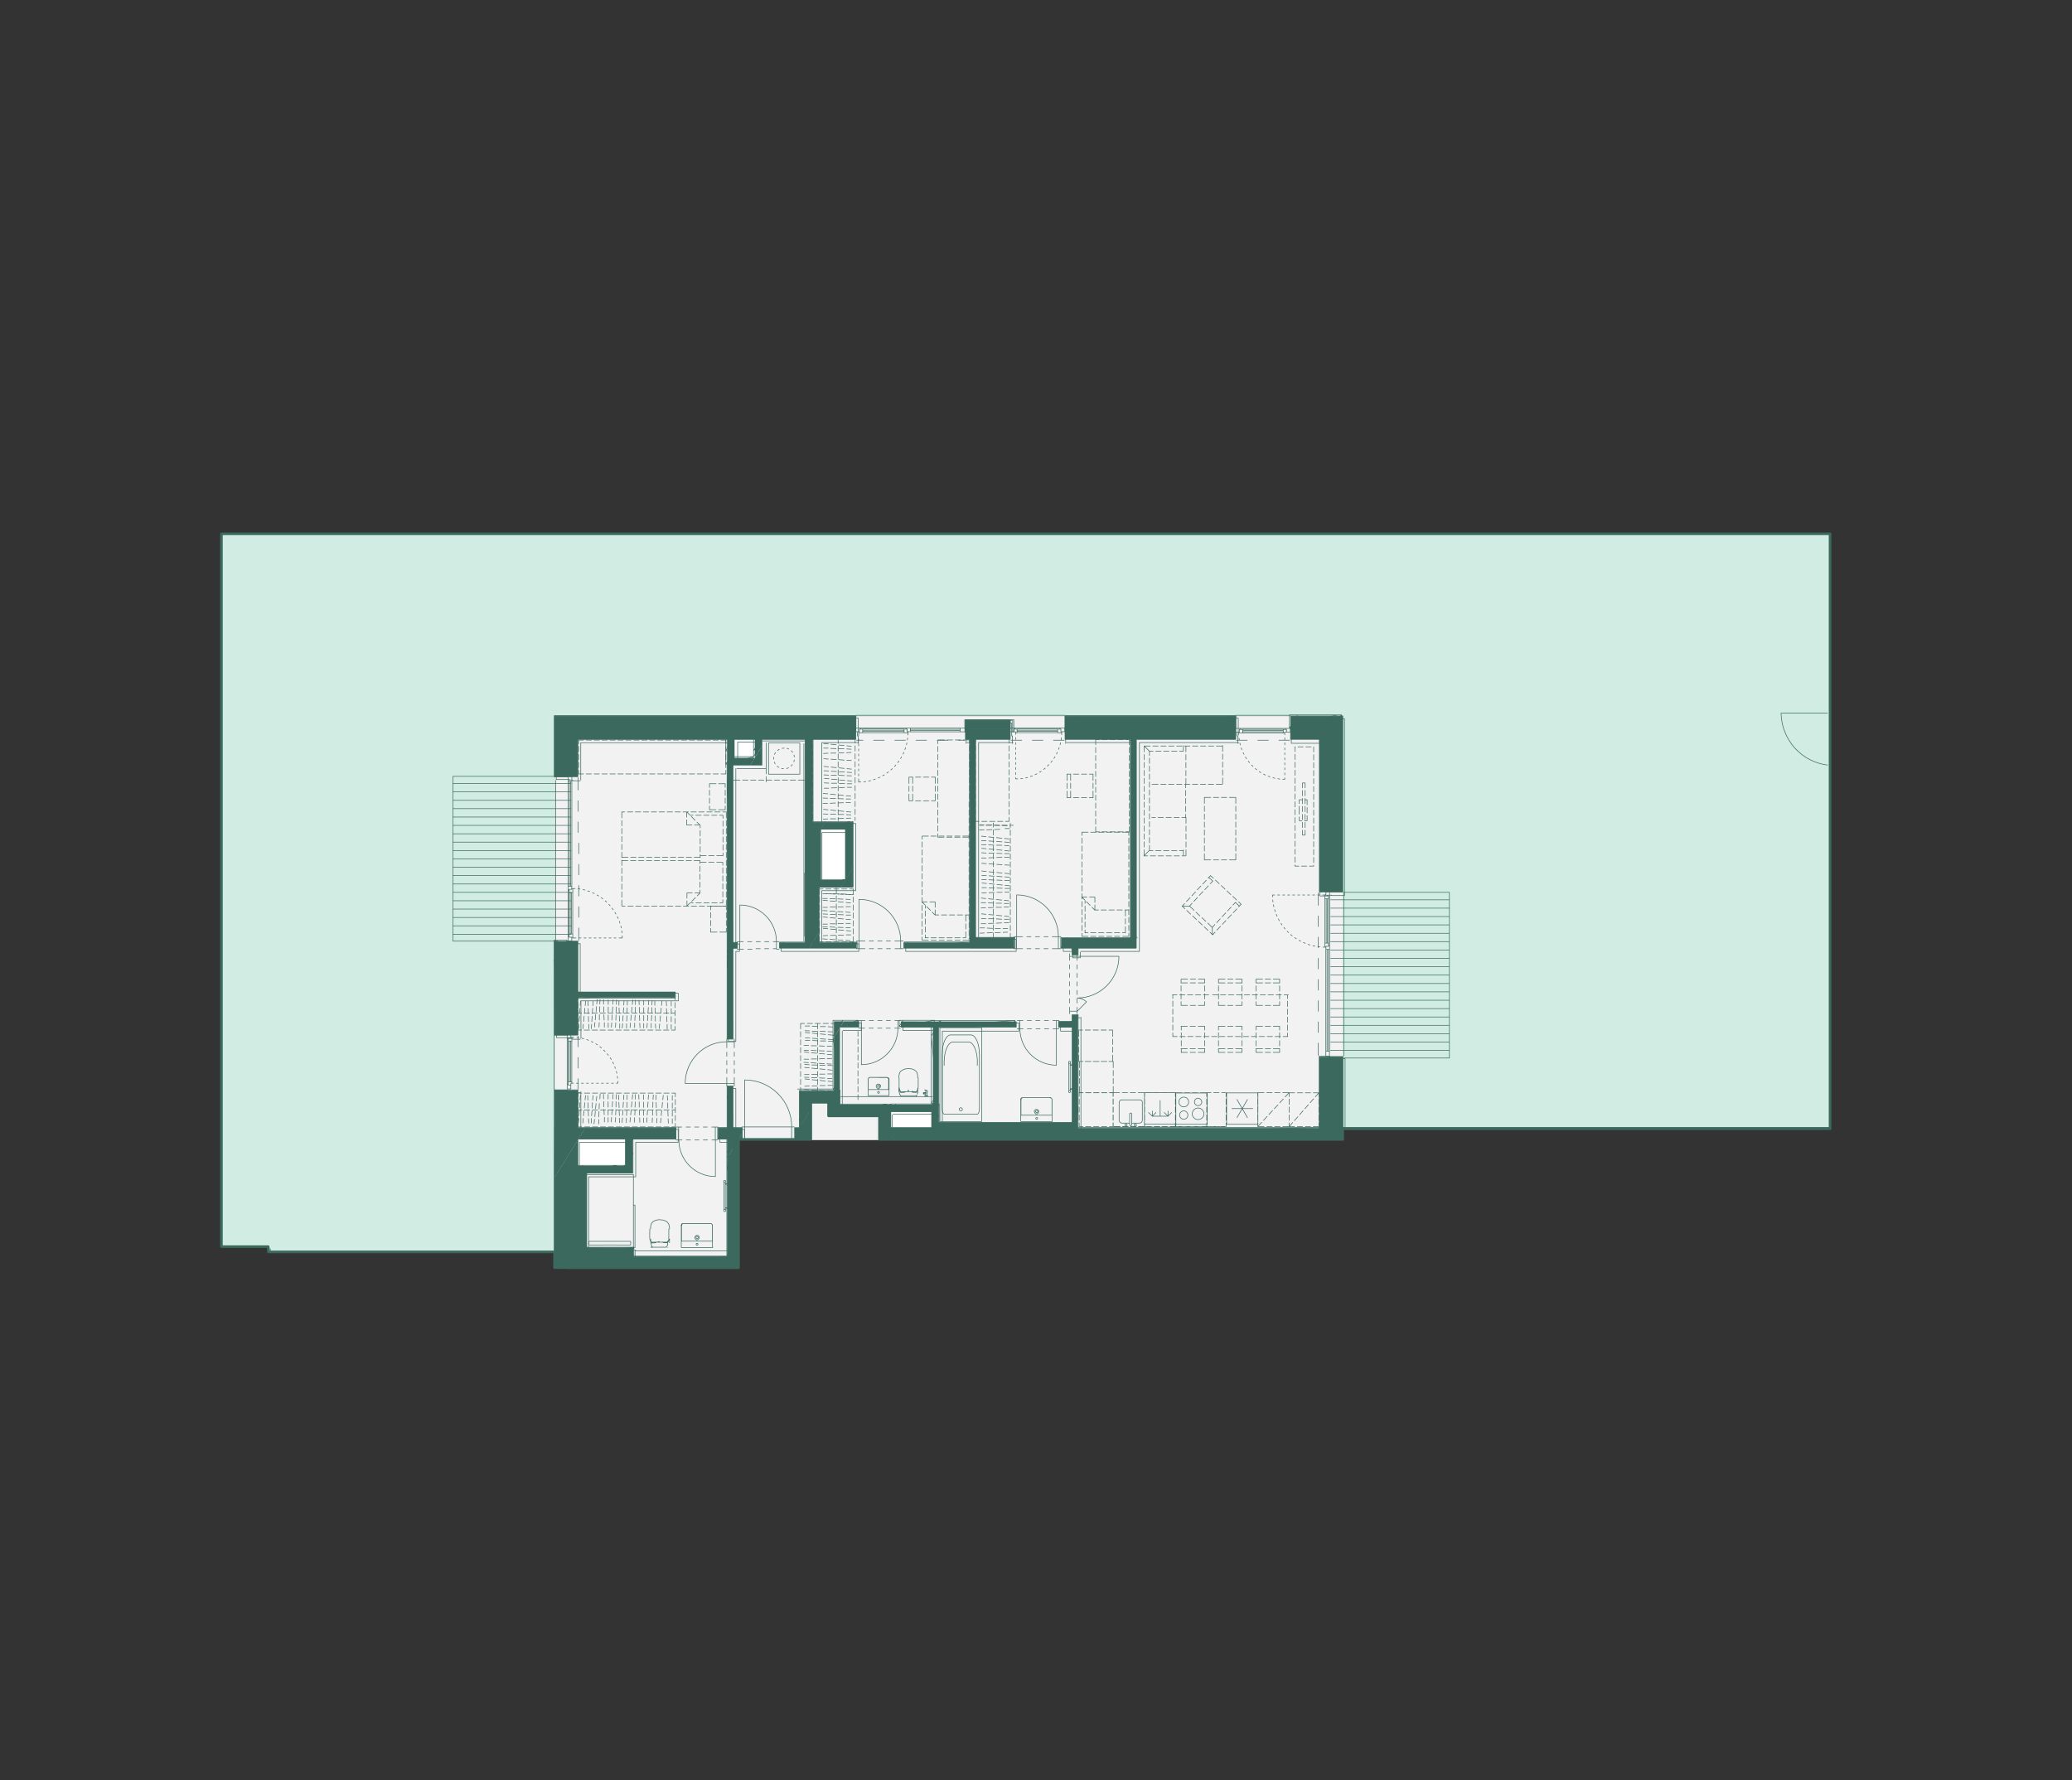 <?xml version="1.0" encoding="UTF-8"?><svg id="Vrstva_1" xmlns="http://www.w3.org/2000/svg" xmlns:xlink="http://www.w3.org/1999/xlink" viewBox="0 0 237.59 204.17"><rect x="0" y="0" width="237.59" height="204.17" fill="#333333" stroke="none"/><defs><style>.cls-1,.cls-2,.cls-3,.cls-4,.cls-5,.cls-6,.cls-7,.cls-8,.cls-9,.cls-10{fill:none;}.cls-2{clip-path:url(#clippath-5);}.cls-3{clip-path:url(#clippath-3);}.cls-4{clip-path:url(#clippath-4);}.cls-5{clip-path:url(#clippath-2);}.cls-6{clip-path:url(#clippath-1);}.cls-11{fill:#f2f2f2;}.cls-12{fill:#fff;}.cls-13{fill:#d1ede3;}.cls-14{fill:#3b695e;}.cls-7{stroke:#3d6b5e;}.cls-7,.cls-8,.cls-9{stroke-linecap:round;stroke-linejoin:round;}.cls-7,.cls-9{stroke-width:.07px;}.cls-8{stroke-width:.3px;}.cls-8,.cls-9{stroke:#3b695e;}.cls-10{clip-path:url(#clippath);}</style><clipPath id="clippath"><polygon class="cls-1" points="25.6 61.24 25.6 142.97 30.76 142.97 30.78 143.56 63.59 143.56 63.59 145.32 84.69 145.32 84.69 130.66 92.97 130.66 92.97 126.41 95.01 126.41 95.01 127.97 100.85 127.97 100.85 130.66 153.96 130.66 153.96 129.45 209.58 129.45 209.58 61.24 25.6 61.24"/></clipPath><clipPath id="clippath-1"><polygon class="cls-1" points="25.6 61.24 25.6 142.97 30.76 142.97 30.78 143.56 63.59 143.56 63.59 145.32 84.69 145.32 84.69 130.66 92.97 130.66 92.97 126.41 95.01 126.41 95.01 127.97 100.85 127.97 100.85 130.66 153.96 130.66 153.96 129.45 209.58 129.45 209.58 61.24 25.6 61.24"/></clipPath><clipPath id="clippath-2"><polygon class="cls-1" points="25.6 61.24 25.6 142.97 30.76 142.97 30.78 143.56 63.59 143.56 63.59 145.32 84.69 145.32 84.69 130.66 92.97 130.66 92.97 126.41 95.01 126.41 95.01 127.97 100.85 127.97 100.85 130.66 153.96 130.66 153.96 129.45 209.58 129.45 209.58 61.24 25.6 61.24"/></clipPath><clipPath id="clippath-3"><polygon class="cls-1" points="25.6 61.24 25.6 142.97 30.76 142.97 30.78 143.56 63.59 143.56 63.59 145.32 84.69 145.32 84.69 130.66 92.97 130.66 92.97 126.41 95.01 126.41 95.01 127.97 100.85 127.97 100.85 130.66 153.96 130.66 153.96 129.45 209.58 129.45 209.58 61.24 25.6 61.24"/></clipPath><clipPath id="clippath-4"><polygon class="cls-1" points="25.6 61.24 25.6 142.97 30.76 142.97 30.78 143.56 63.59 143.56 63.59 145.32 84.69 145.32 84.69 130.66 92.97 130.66 92.97 126.41 95.01 126.41 95.01 127.97 100.85 127.97 100.85 130.66 153.96 130.66 153.96 129.45 209.58 129.45 209.58 61.24 25.6 61.24"/></clipPath><clipPath id="clippath-5"><polygon class="cls-1" points="25.6 61.24 25.6 142.97 30.76 142.97 30.78 143.56 63.59 143.56 63.59 145.32 84.69 145.32 84.69 130.66 92.97 130.66 92.97 126.41 95.01 126.41 95.01 127.97 100.85 127.97 100.85 130.66 153.96 130.66 153.96 129.45 209.58 129.45 209.58 61.24 25.6 61.24"/></clipPath></defs><rect class="cls-11" x="63.6" y="129.27" width="20.43" height="15.66"/><rect class="cls-11" x="63.59" y="82.12" width="90.37" height="48.63"/><rect class="cls-13" x="153.96" y="61.24" width="55.87" height="68.04"/><rect class="cls-13" x="61.49" y="61.24" width="92.68" height="20.88"/><rect class="cls-13" x="30.76" y="142.4" width="32.84" height="1.16"/><rect class="cls-13" x="25.4" y="61.23" width="38.2" height="81.69"/><rect class="cls-12" x="101.79" y="127.1" width="5.2" height="2.81"/><rect class="cls-12" x="65.28" y="130.33" width="6.67" height="3.72"/><rect class="cls-12" x="84.03" y="84.13" width="2.98" height="2.98"/><rect class="cls-12" x="93.65" y="94.59" width="3.79" height="6.67"/><g class="cls-10"><path class="cls-9" d="m93.17,129.81l.14.2m-.09-.2l.13.2m-.08-.2l.13.2m-.09-.2l.13.2m-.08-.2l.13.2m-.09-.2l.13.2m-.08-.2l.13.2m-.09-.2l.13.2m-.08-.2l.13.2m-.09-.2l.13.2m-.08-.2l.13.2m-.09-.2l.13.2m-.08-.2l.13.2m-.09-.2l.14.2m-.09-.2l.13.2m-.09-.2l.14.2m-.09-.2l.13.2m-.09-.2l.14.2m-.09-.2l.13.2m-.09-.2l.14.2m-.09-.2l.13.2m-.08-.2l.13.2m-.09-.2l.13.2m-.08-.2l.13.2m-.09-.2l.13.2m-.08-.2l.13.2m-.09-.2l.13.2m-.08-.2l.13.2m-.09-.2l.13.2m-.08-.2l.13.2m-.09-.2l.13.2m-.08-.2l.13.2m-.09-.2l.14.2m-.09-.2l.13.2m-.09-.2l.14.2m-.09-.2l.13.2m-.09-.2l.14.2m-.09-.2l.13.2m-.09-.2l.14.2m-.09-.2l.13.2m-.08-.2l.13.2m-.09-.22l.13.22m-.13-.28l.18.28m-.18-.35l.2.34m-.2-.42l.2.34m-.2-.4l.2.33m-.2-.41l.2.34m-.2-.42l.2.34m-.2-.42l.2.34m-.2-.4l.2.34m-.2-.42l.2.34m-.2-.42l.2.34m-.2-.41l.2.33m-.2-.41l.2.34m-.2-.42l.2.34m-.2-.42l.2.34m-.2-.4l.2.34m-.2-.42l.2.34m-.2-.42l.2.34m-.2-.41l.2.33m-.2-.41l.2.34m-.2-.42l.2.34m-.2-.42l.2.34m-.2-.4l.2.34m-.2-.42l.2.34m-.2-.42l.2.34m-.2-.41l.2.33m-.17-.34l.17.28m-.13-.28l.13.2m-.08-.2l.08.13m-.04-.13l.04.06m-2.9-41.78l.9-1.46v21.81l-.9-20.35Zm0,0v21.81l.9-1.46-.9-20.35Zm0,21.81l.9-1.46v1.46h-.9Zm.37-23.26l-.37.6.9-.6h-.53Zm-.37.6l.9-.6-.9,1.46v-.86Zm0,0l.37-.6-.37.6Zm.37-.6h0l-.37.6.37-.6Zm-.37,0h.37l-.37.6v-.6Zm-21.62,48.89l-.53.86,1.53-.86h-1Zm-.53.86l1.53-.86-.53.86h-1Zm2.4-3.89l-.86,1.41.86.22v-1.62Zm-.86,1.41l.86.22-.86,1.41v-1.62Zm-.53,2.48l1.39-2.27v2.27h-1.39Zm-4.36-.86l-.53.86,4.42-.86h-3.89Zm-.53.86l4.42-.86-.53.86h-3.89Zm5.42-3.89h.86l-.86,1.41v-1.41Zm-5.42,3.03h.53l-.53.86v-.86Zm40.53-5.63l.86-1.41v1.28l-.86.13Zm0,0v1.28l.86-1.41-.86.13Zm0,1.28l.86-1.41v1.41h-.86Zm.53-2.69l-.53.86.86-.86h-.33Zm-.53.86l.86-.86-.86,1.41v-.54Zm-4.1-.86l-.55.86,5.18-.86h-4.64Zm-.55.86l5.18-.86-.53.86h-4.65Zm0-.86h.55l-.55.86v-.86Zm0,16.64l.56-.89h17.89l-18.45.89Zm0,0h17.89l.56-.89-18.45.89Zm17.89,0l.56-.89v.89h-.56Zm-17.89-.89h.56l-.56.89v-.89Zm9.05-33.65l.73-1.2h4.35l-5.08,1.2Zm0,0h4.35l.73-1.2-5.08,1.2Zm4.35,0l.73-1.2v1.2h-.73Zm-4.35-1.2h.73l-.73,1.2v-1.2Zm-44.55,36.53l.61-1h5.4s-6.01,1-6.01,1Zm0,0h5.38l.62-.99-6.01.99Zm5.38,0l.62-.99v.99h-.62Zm-4.78-1.61l-.99,1.61.99-1v-.61Zm-.99,1.61l.99-1-.61,1h-.38Zm.99-9.53l-.99,1.61.99,6.31v-7.92Zm-.99,1.61l.99,6.31-.99,1.61v-7.92Zm0-1.61h.99l-.99,1.61v-1.61Zm27.81-33.64l-.54.86,3.38-.86h-2.84Zm-.54.86l3.38-.86-.53.86h-2.85Zm4.26-7.5l-.87,1.41.87,3.83v-5.23Zm-.87,1.41l.87,3.83-.87,1.41v-5.23Zm-.53,6.09l1.41-2.27v2.27h-1.41Zm-2.31-1.41l-.87,1.41.87-.86v-.54Zm-.87,1.41l.87-.86-.54.86h-.33Zm.87-6.64l-.87,1.41.87,3.83v-5.23Zm-.87,1.41l.87,3.83-.87,1.41v-5.23Zm4.24-2.27l-.53.86.87-.86h-.34Zm-.53.86l.87-.86-.87,1.41v-.55Zm-2.31-.86l-.53.86,3.37-.86h-2.84Zm-.53.86l3.37-.86-.53.86h-2.84Zm-.87-.86h1.41l-1.41,2.27v-2.27Zm8.94,51.1v-.42l.05.42h-.05Zm0-.42l.05.42.56-1.38-.61.96Zm.05.42l.56-1.38v1.38h-.56Zm-.05-1.38h.61l-.61.96v-.96Zm49.72-41.68h-.6.6Zm0,0h-.6l.6-.98v.98Zm0-.98l.6-.96v.98h-.6Zm0,0v.98l.6-.96h-.6Zm0,.98l.6-.96v.96h-.6Zm0-18.11l-.6.96.6,16.17v-17.13Zm-.6.96l.6,16.17-.6.98v-17.14Zm1.19-.96l-.6.96.6,15.2v-16.17Zm-.6.96l.6,15.2-.6.96v-16.17Zm.23-.96l-.23.37.6-.37h-.37Zm-.23.37l.6-.37-.6.96v-.6Zm0-.37l.37-.59h.23l-.6.59Zm0,0h.23l.37-.59-.6.59Zm.23,0l.37-.59v.59h-.37Zm-.23,0h.23l-.23.37v-.37Zm-.23,0l-.37.6.6-.6h-.23Zm-.37.6l.6-.6-.6.96v-.37Zm.73-1.19l-.14.23.37-.23h-.23Zm-.14.23l.37-.23-.37.59v-.37Zm-3.52.37l-.37.6,3.66-.6h-3.3Zm-.37.6l3.66-.6-.37.6h-3.29Zm3.52-.6l.37-.59v.23l-.37.37Zm0,0h.14l.23-.37-.37.37Zm.14,0l.23-.37v.37h-.23Zm-3.3-.59l-.37.59,3.89-.59h-3.52Zm-.37.59l3.89-.59-.37.59h-3.52Zm3.89-.59h.14l-.14.23v-.23Zm-3.89.59h.37l-.37.6v-.6Zm0-.59h.37l-.37.59v-.59Zm3.29,47.05l1.19-1.94v4.28l-1.19-2.34Zm0,0v4.28l1.19-1.94-1.19-2.34Zm0,4.28l1.19-1.94v1.94h-1.19Zm1.19-7.54l-2,3.26,2-1.94v-1.32Zm-2,3.26l2-1.94-1.19,1.94h-.81Zm-47.49-1.32l-.81,1.32,49.11-1.32h-48.3Zm-.81,1.32l49.11-1.32-.81,1.32h-48.3Zm50.3-9.49l-1.19,1.94,1.19,4.3v-6.23Zm-1.19,1.94l1.19,4.3-1.19,1.94v-6.23Zm0-1.94h1.19l-1.19,1.94v-1.94Zm-49.12,8.17l-1.14,1.86,1.96-1.86h-.82Zm-1.14,1.86l1.96-1.86-1.15,1.86h-.81Zm.81,0l.34-.55v.55h-.34Zm.33-2.14l-1.3,2.14,1.3-1.86v-.28Zm-1.3,2.14l1.3-1.86-1.14,1.86h-.16Zm1.3-4.55l-1.3,2.13,1.3.28v-2.41Zm-1.3,2.13l1.3.28-1.3,2.14v-2.42Zm.81-2.13l-.81,1.32,1.3-1.32h-.49Zm-.81,1.32l1.3-1.32-1.3,2.13v-.81Zm-4.52-1.32l-.82,1.32,6.16-1.32h-5.33Zm-.82,1.32l6.16-1.32-.81,1.32h-5.35Zm.82-2.13l-1.32,2.13,1.32-1.32v-.81Zm-1.32,2.13l1.32-1.32-.82,1.32h-.49Zm1.32-2.89l-1.32,2.13,1.32-1.37v-.76Zm-1.32,2.13l1.32-1.37-1.32,2.13v-.76Zm-2.04.44l-1.85,3,1.85-.14v-2.86Zm-1.85,3l1.85-.14-.09.14h-1.76Zm4.7-5.57l-.81,1.32,1.32-1.32h-.51Zm-.81,1.32l1.32-1.32-1.32,2.13v-.81Zm-2.13,4.26l.09-.14v.14h-.09Zm.9-5.57l-.81,1.32,2.85-1.32h-2.04Zm-.81,1.32l2.85-1.32-.81,1.32h-2.04Zm0,.81l-1.85,3,1.85-2.56v-.44Zm-1.85,3l1.85-2.56-1.85,3v-.44Zm.04-.87l-.04.08.53-.08h-.49Zm-.04.08l.53-.08-.53.87v-.8Zm1.85-3.02l-1.32,2.14,1.32-1.33v-.81Zm-1.32,2.14l1.32-1.33-1.32,2.13v-.8Zm2.09-3.46l-2.09,3.38,2.13-3.38h-.04Zm-2.09,3.38l2.13-3.38-2.13,3.46v-.08Zm-.53.88h.04l-.04.08v-.08Zm.53-4.25h2.09s-2.09,3.37-2.09,3.37v-3.37Zm30.47-40.29l1.66-2.7h17.92l-19.58,2.7Zm0,0h17.92l1.66-2.7-19.58,2.7Zm17.92,0l1.66-2.7v2.7h-1.66Zm-17.92-2.7h1.66l-1.66,2.7v-2.7Zm-11.42,2.7l.73-1.19h4.4l-5.13,1.19Zm0,0h4.4l.74-1.19-5.13,1.19Zm4.4,0l.74-1.19v1.19h-.74Zm-4.4-1.19h.73l-.73,1.19v-1.19Zm-44.44,1.19l1.67-2.7h30.19l-31.87,2.7Zm0,0h30.19l1.67-2.7-31.87,2.7Zm30.19,0l1.67-2.7v2.7h-1.67Zm-28.59-2.7l-4.31,6.98,4.37-6.98h-.06Zm-4.31,6.98l4.37-6.98-4.31,6.98h-.06Zm.06,0l2.64-4.28v4.28h-2.64Zm-.06-6.98h4.31l-4.31,6.98v-6.98Zm1.51,27.79l1.19-1.94v8.83l-1.19-6.89Zm0,0v8.83l1.19-1.94-1.19-6.89Zm0,8.83l1.19-1.94v1.94h-1.19Zm0-10.77h1.19l-1.19,1.94v-1.94Zm18.28,36.13h-6.51l-.75,1.29,7.26-1.29Zm-6.51,0l-.75,1.29h-.06l.81-1.29Zm5.7,1.29h-6.45l7.26-1.29-.81,1.29Zm2.13-13.98l-1.32,2.13,1.32,8.41v-10.54Zm-1.32,2.13l1.32,8.41-1.32,2.14v-10.55Zm1.32,11.85h-2.13l2.13-3.43v3.43Zm-7.83-1.29h-10.58l-.7,1.29,11.28-1.29Zm-10.58,0l-.7,1.29h-.1l.8-1.29Zm9.77,1.29h-10.47l11.28-1.29-.81,1.29Zm8.64-14.71l-1.32,2.14,1.32-1.41v-.73Zm-1.32,2.14l1.32-1.41-1.32,2.13v-.72Zm1.76-3.46l-1.76,2.86,1.76-2.27v-.6Zm-1.76,2.86l1.76-2.27-1.76,2.86v-.6Zm1.32-1.55l.44-.72v.72h-.44Zm-.51-1.32l-.81,1.32,1.76-1.32h-.95Zm-.81,1.32l1.76-1.32-1.76,2.86v-1.55Zm-.24-1.32l-.81,1.32,1.86-1.32h-1.05Zm-.81,1.32l1.86-1.32-.81,1.32h-1.05Zm0-1.32h.81l-.81,1.32v-1.32Zm-16.04,1.32l.81-1.32h10.44l-11.25,1.32Zm0,0h10.44l.81-1.32-11.25,1.32Zm10.44,0l.81-1.32v1.32h-.81Zm-10.44,13.42v-3.05l-2.67,4.35,2.67-1.29Zm0-3.05l-2.67,4.35h-.01l2.69-4.35Zm-.8,4.35h-1.88l2.67-1.29-.8,1.29Zm-1.9-10.34l2.7-4.37v10.37l-2.7-5.99Zm.01,10.34l2.69-4.35-2.7,4.35h.01Zm2.69-4.35l-2.7,4.35v-10.34l2.7,5.99Zm0-11.68l-2.7,4.37,3.51-4.37h-.81Zm-2.7,4.37l3.51-4.37-3.51,5.69v-1.32Zm2.7-8.7l-2.69,4.36,2.69-.03v-4.33Zm-2.69,4.36l2.69-.03-2.7,4.37v-4.35Zm0-4.36h2.69l-2.69,4.36v-4.36Zm88.26,20.36h.02v-.03l-.02.03Zm.02,0v-.03.03s0,0,0,0Zm0-.03v.03s.6-1,.6-1l-.6.98Zm.01.03l.58-1v1h-.58Zm-.61-.03l.6-.98v.98h-.6Zm.57.03l.02-.03-.6.03h.57Zm.02-.03l-.6.03v-.03h.6Zm0-.98h.6l-.6.98v-.98Zm-.6,0h.6l-.6.98v-.98Zm-50.43,1v-3.05l.39,3.05h-.39Zm0-3.05l.39,3.05.91-5.18-1.3,2.13Zm.39,3.05l.91-5.18v5.18h-.91Zm.91-5.18h0l-1.3,2.13,1.3-2.13Zm0,0l-1.3,2.13,1.3-2.14h0Zm0-.76l-1.3,2.14,1.3-1.39v-.75Zm-1.3,2.14l1.3-1.39-1.3,2.14v-.75Zm1.3-4.38l-1.3,2.14,1.3.1v-2.24Zm-1.3,2.14l1.3.1-1.3,2.14v-2.24Zm1.3.1l-1.3,2.14,1.3-2.14Zm-1.3,2.14l1.3-2.14-1.3,2.14Zm0-4.38h1.3l-1.3,2.14v-2.14Zm20.83-28.43l.73-1.2h7.91l-8.64,1.2Zm0,0h7.91l.73-1.2-8.64,1.2Zm7.91,0l.73-1.2v1.2h-.73Zm-7.91-1.2h.73l-.73,1.2v-1.2Zm-28.72,21.72v-.05m0,.18v-.06m0,.19v-.06m0,.18v-.06m0,.19v-.06m0,.18v-.05m0,.18v-.06m7.82.06h.06m-.19-.08v.08h.06m-.06-.19v.06m0-.19v.06m0-.19v.06m0-.18v.06m0-.19v.06m0-.18v.05m0-.18v.06m0-.19v.06m0-.18v.06m0-.19v.06m0-.18v.05m0-.18v.06m0-.19v.06m0-.18v.06m0-.19v.06m.06-.19h-.06v.06m.19,0v-.06h-.06m.06.19v-.06m0,.19v-.06m0,.18v-.06m0,.19v-.06m0,.18v-.05m0,.18v-.06m0,.19v-.06m0,.18v-.06m0,.19v-.06m0,.18v-.05m0,.18v-.06m0,.19v-.06m0,.18v-.06m0,.19v-.06m0,.19v-.06m0,.19v-.08m-.04.14h.03v.06h-.03v-.06Zm.04-.06h-.01v.18h.01v-.18Zm-7.72.65h-.15v-.46h.15v.46Zm.01.01h-.18v-.48h.18v.48Zm7.69-.01h-.17v-.46h.17v.46Zm-7.46.01h3.52m3.95,0h-.19v-.48h.19v.48Zm-5.64-.66h-2.24v-.2h2.04m0,0v-1.82h.2v2.03h-.2m5.25.2h-.42v-.09h.42v.09Zm-.53-.84h-3m0,.44s-.04.11,0,.16m0-.31s-.04.12,0,.16m0-.32s-.04.12,0,.16m3.64.53h-3.89v-1.05h3.89v1.05Zm-.64-.7s.04-.11,0-.16m0,.32s.04-.12,0-.16m0,.32s.04-.12,0-.16m0,.31s.03-.11,0-.16m0,.01h-3m3-.3h-3m3,.15h-3m1.75.31l.16.23m-.54-.23l-.16.23m-1.2-.23h3m.44-.39c0-.07-.05-.12-.12-.12s-.12.05-.12.12.05.12.12.12.12-.05.12-.12m-1.89-.44v1.05m-1.56-.85s-.03.11,0,.16m13.98-45.91l.62-1.01h4.51l-5.13,1.01Zm0,0h4.5l.63-1.01-5.13,1.01Zm4.5,0l.63-1.01v1.01h-.63Zm-4.5-1.01h.62l-.62,1.01v-1.01Zm-3.04,46.76l.37-.6h14.9l-15.27.6Zm0,0h14.91l.37-.6-15.27.6Zm14.91,0l.37-.6v.6h-.37Zm-14.91-.6h.37l-.37.6v-.6Zm-12.52,1.26l.06-.04m-.14.04l.14-.09m-.22.09l.22-.13m-.29.13l.29-.18m-.35.18l.35-.23m-.43.23l.43-.27m-.51.27l.51-.32m-.2.09l.2-.13m-.57.35l.33-.2m.04-.06l.2-.14m-.65.41l.34-.2m.1-.11l.2-.13m-.72.44l.34-.2m.18-.15l.2-.14m-.8.49l.34-.2m.25-.2l.2-.13m-.86.53l.33-.2m.33-.25l.2-.13m-.94.58l.34-.2m.39-.29l.2-.13m-1.01.62l.34-.2m.47-.34l.2-.13m-1.08.67l.33-.2m.54-.38l.2-.13m-1.15.71l.34-.2m.61-.43l.2-.13m-1.23.76l.34-.2m.68-.47l.2-.13m-1.3.8l.34-.2m.76-.52l.2-.13m-1.37.85l.34-.2m.82-.56l.2-.13m-1.45.89l.34-.2m.9-.61l.2-.13m-1.52.94l.34-.2m.97-.65l.2-.13m-1.58.98l.33-.2m1.05-.7l.2-.13m-1.66,1.03l.34-.2m1.11-.73l.2-.14m-1.74,1.08l.34-.2m1.19-.78l.2-.13m-1.81,1.11l.34-.2m1.27-.82l.2-.14m-1.88,1.17l.34-.2m1.33-.87l.2-.13m-1.95,1.2l.34-.2m1.41-.91l.2-.14m-2.03,1.26l.34-.2m1.48-.96l.2-.13m-2.09,1.29l.33-.2m1.56-1l.2-.14m-2.17,1.34l.34-.2m1.62-1.05l.2-.13m-2.24,1.38l.34-.2m1.7-1.1l.2-.13m-2.24,1.39l.27-.16m1.77-1.14l.2-.13m-2.24,1.38l.2-.11m1.84-1.19l.2-.13m-2.24,1.39l.13-.08m1.91-1.23l.2-.13m-2.24,1.38l.05-.03m1.99-1.28l.2-.13m-.2.09l.2-.13m-.2.08l.2-.13m-.2.09l.2-.13m-.2.08l.2-.13m-.2.09l.2-.13m-.2.08l.2-.13m-.2.09l.2-.14m-.2.09l.2-.13m-.2.09l.2-.14m-.2.09l.18-.1m-.18.06l.1-.06m-.1.01h.03m-2.07,1.98l.02.04m-.02-.1l.08.1m-.08-.18l.11.18m-.09-.2l.14.2m-.09-.2l.13.2m-.09-.2l.14.2m-.09-.2l.13.2m-.06.1v-.1m0,.38v-.11m0,.41v-.11m0,.41v-.11m0,.39v-.11m0,.41v-.11m0,.38v-.09m1.79-1.54v-.18m-.05.46l.03-.11m-.11.38l.04-.1m-.18.36l.06-.09m-.24.32l.08-.09m-.28.29l.09-.08m-.33.23l.1-.05m-.37.18l.11-.05m-.38.13l.1-.03m-.46.06h.18m3.84.33l.05.16m-.14-.44v.05s.04.06.04.06m-.11-.39l.04.11m-.09-.39l.03.11m-.06-.39v.11m-.04-.47v.18m.41,1.43l-.06.03m.32-.15l-.1.05m.36-.18l-.1.05m.37-.18l-.1.05m.36-.18l-.1.05m.37-.18l-.11.05m.37-.16l-.1.05m.36-.18l-.1.05m.37-.18l-.1.05m.35-.18l-.1.05m.37-.18l-.11.05m.37-.18l-.1.05m.35-.18l-.1.05m.32-.15l-.05.03m-3.72.15l.03-.18m-.05.47v-.05s.01-.06.01-.06m-.06.39l.03-.11m-.09.39l.03-.11m-.1.39l.02-.06v-.05m-.19.42l.05.03.06-.16m-.37.01l.1.05m-.37-.18l.12.05m-.37-.18l.1.05m-.35-.18l.1.05m-.37-.18l.1.05m-.35-.16l.1.05m-.37-.18l.1.05m-.35-.18l.1.05m-.35-.18l.1.05m-.37-.18l.1.05m-.35-.18l.1.05m-.37-.18l.1.05m-.3-.15l.05.03m7.19-.25h-3.29v.22h3.29v-.22Zm-7.42-.37h-.02v.06h.02v-.06Zm3.68.37h-3.3v.22h3.3v-.22Zm3.98-.01h-7.52s7.52.01,7.52.01h0Zm-3.76.01v.35h.13s-.11-.01-.11-.01v-.34h-.01Zm0,0v.35h-.13s.11-.01.11-.01v-.34h.01Zm-3.73.22h3.72s-3.72.01-3.72.01h0Zm3.7-.01h-.19v-.19h.19v.19Zm.01.01h-.22v-.22h.22v.22Zm.23-.01h-.19v-.19h.19v.19Zm.01.01h-.22v-.22h.22v.22Zm3.46-.11h.11m-.09.1h-.19v-.19h.19v.19Zm.01.01h-.22v-.22h.22v.22Zm.01.01v-.23h.01v.23m-.01,0v-.23h-.01v.23m.04.02s0-.02-.02-.02c-.01,0-.02,0-.02.02,0,.01,0,.02.02.02.01,0,.02,0,.02-.02m-7.47-.15h-.1m.09.1h.18v-.19h-.18v.19Zm-.01.01h.2v-.22h-.2v.22Zm7.68-.65h-.19v.18h.19v-.18Zm-.13.08s.01.03.03.03c.02,0,.03-.01.03-.03,0-.02-.01-.03-.03-.03-.02,0-.03.01-.03.03m.09,0h-.11m.05.06v-.11m-7.6.62v-.23h-.01v.23m.03,0v-.23h.01v.23m-.03.02s0,.02.02.02c.01,0,.02,0,.02-.02,0-.01,0-.02-.02-.02-.01,0-.02,0-.02.02m3.74-.68h-.19v.18h.19v-.18Zm-.13.08s.01.03.03.03c.02,0,.03-.01.03-.03,0-.02-.01-.03-.03-.03-.02,0-.03.01-.03.03m.09,0h-.11m.05.06v-.11m-3.65-.04h-.18v.18h.18v-.18Zm-.11.08s.02.03.03.03c.02,0,.03-.01.03-.03,0-.02-.01-.03-.03-.03-.02,0-.03.01-.03.03m.09,0h-.11m.05.06v-.11m3.87.62h3.74v-.48h-7.52v.48h3.76m-3.87-.66h-.06m.18-.06v.06h-.05m.05-.18v.05m0-.18v.06m0-.19v.06m0-.18v.06m0-.19v.06m0-.18v.05m0-.18v.06m0-.19v.06m0-.18v.06m0-.19v.06m0-.18v.05m0-.18v.06m0-.19v.06m0-.18v.06m0-.19v.06m0-.18v.05m0-.18v.06m0-.19v.06m0-.18v.06m0-.19v.06m0-.18v.05m0-.18v.06m0-.19v.06m0-.18v.06m0-.19v.06m0-.18v.05m0-.18v.06m0-.19v.06m-.05-.19h.05v.08m-.18,0v-.08h.06m-.06.19v-.06m0,.19v-.06m0,.18v-.05m0,.18v-.06m0,.19v-.06m0,.18v-.06m0,.19v-.06m0,.18v-.05m0,.18v-.06m0,.19v-.06m0,.18v-.06m0,.19v-.06m0,.18v-.05m0,.18v-.06m0,.19v-.06m0,.18v-.06m0,.19v-.06m0,.18v-.05m0,.18v-.06m0,.19v-.06m0,.18v-.06m0,.19v-.06m54.26,12.62v.61m0-1.52v.61m0-1.52v.61m0-1.27v.36m-5.58.33v-.68m0,1.6v-.61m0,1.52v-.61m0,1.52v-.61m0,1.52v-.61m0,1.52v-.61m0,1.51v-.6m.38-4.87v-.68m0,1.6v-.61m0,1.52v-.61m0,1.52v-.61m0,1.52v-.61m0,1.52v-.61m0,1.51v-.6m-5.58-5.19v-.36m0,1.27v-.61m0,1.52v-.61m0,1.52v-.61m0,1.52v-.61m0,1.52v-.61m0,1.52v-.61m0,.92h0m-33.69,0v-1.24h5.39v1.24m20.68-37.91h.72m-1.64,0h.61m-1.52,0h.61m-1.52,0h.61m-1.52,0h.61m-1.62-.36v.36h.71m-.71-1.27v.61m0-1.52v.61m0-1.52v.61m0-1.52v.61m0-1.52v.61m0-1.52v.61m0-1.52v.61m0-1.52v.61m0-1.52v.61m0-1.52v.61m0-1.52v.61m0-1.52v.61m.71-1.28h-.71v.37m1.62-.37h-.61m1.52,0h-.61m1.52,0h-.61m1.52,0h-.61m1.64.37v-.37h-.72m.72,1.28v-.61m0,1.52v-.61m0,1.52v-.61m0,1.52v-.61m0,1.52v-.61m0,1.52v-.61m0,1.52v-.61m0,1.52v-.61m0,1.52v-.61m0,1.52v-.61m0,1.52v-.61m0,1.52v-.61m0,1.27v-.36m-3.89-3.53v-.6m0,1.49v-.6m-1.13,2.86v.35m0-1.27v.61m0-1.52v.61m0-1.52v.61m0-1.25v.34m-.05-.41l-.32-.32m.96.96l-.43-.43m.96.96l-.32-.32m-.58-1.18h-.59m1.49,0h-.6m4.05,1.49h.43m-1.34,0h.61m-1.52,0h.61m-1.52,0h.61m-1.33,0h.42m3.09.7v-.7m0,1.61v-.61m0,1.62v-.71m-.34.71h.34m-1.26,0h.61m-1.52,0h.61m-1.52,0h.61m-1.52,0h.61m-1.26,0h.34m23.11-24.99h5.98m-1.49,20.21l1.49-2.42-1.49,2.42Zm1.49-2.42h0l-1.49,2.42,1.49-2.42Zm0-17.79l-1.49,2.42,1.49,15.37v-17.79Zm-1.49,2.42l1.49,15.37-1.49,2.42v-17.79Zm1.49,15.37l-1.49,2.42h1.49v-2.42Zm-.57-17.79l-.92,1.51,1.49-1.51h-.57Zm-.92,1.51l1.49-1.51-1.49,2.42v-.91Zm-3.56-1.51l-.93,1.51,5.41-1.51h-4.48Zm-.93,1.51l5.41-1.51-.92,1.51h-4.49Zm0-1.51h.93l-.93,1.51v-1.51Zm-55.68,3.29v22.67m23.53-22.71v-.47m0,1.38v-.61m0,1.52v-.61m0,1.52v-.61m0,1.52v-.61m0,1.52v-.61m0,1.52v-.61m0,1.52v-.61m0,1.52v-.61m0,1.52v-.61m-.41,1.38h.41v-.47m-1.32.47h.61m-1.52,0h.61m-1.52,0h.61m-1.33-.47v.47h.42m-.42-1.38v.61m0-1.52v.61m0-1.52v.61m0-1.52v.61m0-1.52v.61m0-1.52v.61m0-1.52v.61m0-1.52v.61m0-1.52v.61m.42-1.38h-.42v.47m1.33-.47h-.61m1.52,0h-.61m1.52,0h-.61m1.32,0h-.41m-31.21,2l-.53.88,2.85-.88h-2.32Zm-.53.88l2.85-.88-.53.88h-2.32Zm3.71-2.97l-.86,1.41.86-.72v-.68Zm-.86,1.41l.86-.72-.86,1.41v-.68Zm-.53,1.56l1.39-2.28v2.28h-1.39Zm.53-2.97h.86l-.86,1.41v-1.41Zm-2.32,1.56l-.86,1.41.86-.88v-.53Zm-.86,1.41l.86-.88-.53.88h-.33Zm.86-2.97l-.86,1.41.86.15v-1.56Zm-.86,1.41l.86.15-.86,1.41v-1.56Zm0-1.41h.86l-.86,1.41v-1.41Zm12.92,44.9s-.03-.06-.06-.06-.06.03-.06.06.02.06.06.06.06-.02.06-.06m.49-.04h.2m-.19.01h.19m-1.6-.01h.48m.26-.02s0,.01,0,.02m.21-.03s-.06-.05-.09-.05-.07.02-.1.04m.16.02h0m0,0h0m-.34.01h-.03m.01,0s-.05,0-.07-.01m.19.03h.05m-.03-.01s-.02-.01-.04-.01m-.1.04h.09m-.09-.01h.09m0,0s.02,0,.02-.02m-.11,0h.09m.08-.02h.62m-.07,0c-.03-.22-.22-.38-.45-.38-.22,0-.41.17-.44.39m1.02.07h0m-.03.06h.2m-.19-.01h.19m-.23.01s.06-.03.06-.06m-1.42.06h.48m.4.04s.02-.01.03-.02m-.03.2h-.11m.11-.08h-.11m0,.08v-.08m.11.08v-.08m-.1-.14v.14m.09-.14v.14m-.1.06h.11m-.14-.21s.03.03.05.04m-.07-.06s0,.01,0,.02m.18.02s0,0,0,0m-.36-.03h-.03m-.05,0s.05,0,.07,0m.12,0h.05m-.07.01s.03,0,.04-.01m-.13-.01h.09m-.09.01h.09m.02,0s0-.02-.02-.02m-.1.02h.09m.27,0s0,0,0,0m-.2,0h.62m-.44.01h.2m-.72-.03c.03.22.22.39.44.39.22,0,.41-.16.45-.38m-.38.03h.2m-.38-.01v-.15m.86.02v.11m-.18-.07s-.03-.06-.06-.06m-.68.03v.09m-.11-.1v.11m.09-.03s.02-.02.02-.04c0-.02,0-.03-.02-.04m-.65-.02s-.06.03-.06.06.03.06.06.06m11.64,12.63h4.83v.9h-4.83v-.9Zm1.81.67v-.14l1.2.14h-1.2Zm0-.14l1.2.14v-.15h-1.2Zm-.44-.23h2.09v.6h-2.09v-.6Zm-6.25,1.34v1.33m1.95-6.28l.09-.05.11-.03m-.65.46h.01s.14-.18.14-.18m-.36.71l.03-.13.03-.1m.01.8v-.03s-.06-.2-.06-.2m.39.7l-.11-.1-.05-.06m.67.43h-.05l-.18-.08m.8.09l-.17.03h-.06m.73-.29l-.05.04-.14.09m.52-.6l-.09.16-.03.04m.18-.77v.09s0,.14,0,.14m-.2-.76l.1.18v.02m-.53-.58l.1.05.1.08m-.75-.27h.21s.01.01.01.01m1.56,2.98h-3.58v-3.6h3.58v3.6Zm44.75.75v1.58m0-4.02v1.22m0-3.65v1.22m0-4.02v1.58m-5.01-1.32h-.24m.81,0h-.23m.81,0h-.23m.8,0h-.23m.8,0h-.23m.81,0h-.23m.8,0h-.23m.8,0h-.23m.81,0h-.23m.8,0h-.23m.81,0h-.24m-5.74.22v-.22m.05.8l-.03-.23m.13.78l-.05-.23m.2.79l-.06-.23m.28.76l-.09-.21m.34.73l-.1-.22m.41.7h0s-.11-.19-.11-.19m.47.65l-.04-.05-.1-.14m.53.6l-.08-.08-.08-.08m.6.53l-.14-.1-.05-.04m.65.48l-.18-.13h-.01m.7.41l-.2-.1m.72.34l-.21-.09m.76.28l-.23-.06m.79.2l-.23-.05m.79.14l-.23-.04m.8.06h-.21m.33,2.51v-2.24m.14,0v2.24m.15,0v-2.24m.13,2.81h-.42v-.57h.42v.57Zm-.11-3.17v-.37h-.42v.46h.11v-.09h.3Zm-.3,0v.35h.42v-.48h-.11v.13h-.3Zm.3-5.82v.37h-.42v-.46h.11v.09h.3Zm-.3,0v-.44h.42v.57h-.11v-.13h-.3Zm-.11,5.45v-5.08m.42,5.08v-5.08m-.28,0v5.08m.14,0v-5.08m.25,8.04v-8.29m-53.52-1.32h.13l-2.27,1.11,2.14-1.11Zm.13,0l-2.27,1.11-.06.1,2.33-1.22Zm-2.27,1.11l-.06.1.06-2.32v2.22Zm-.06.1l.06-2.32-.06-.1v2.42Zm.06-2.32l-.06-.1,2.2,1.2-2.14-1.1Zm-.06-.1l2.2,1.2h.13l-2.33-1.2Zm.02,2.37l2.24-1.17h-2.24v1.17Zm2.24-1.17h-2.24v-1.15l2.24,1.15Zm54.99,10.17v-9.43m-7.45,4.28h.67m-1.58,0h.61m-1.52,0h.61m-1.52,0h.61m-1.52,0h.61m-1.52,0h.61m-1.52,0h.61m-1.52,0h.61m-1.52,0h.61m-1.52,0h.61m-1.52,0h.61m-1.58,0h.67m10.1,6.13h0m0-.91v.61m0-1.52v.61m0-1.52v.61"/><path d="m93.84,135.6h-.2v-.52h.48s.09.12.13.22c.04.1.06.19.06.29,0,.12-.03.23-.08.33-.05.09-.13.16-.23.21s-.2.07-.32.07c-.12,0-.24-.03-.33-.08-.1-.05-.17-.13-.22-.23-.04-.08-.06-.17-.06-.29,0-.15.03-.26.09-.35.06-.08.15-.14.26-.16l.04.24c-.06.02-.11.05-.14.1-.03.05-.05.1-.05.17,0,.11.03.19.1.25.07.06.17.09.3.09.14,0,.25-.03.32-.09s.11-.15.11-.25c0-.05,0-.1-.03-.15-.02-.05-.04-.09-.07-.13h-.15v.28Z"/><path d="m94.28,134.86h-.23v-.23h.23v.23Z"/><path d="m94.28,133.85v.23h-.87c.08.08.14.18.17.3h-.21c-.02-.06-.06-.12-.11-.2s-.12-.12-.19-.14v-.19h1.2Z"/><path d="m94.28,133.46h-.23v-.23h.23v.23Z"/><path d="m94.07,132.27h.21v.8c-.08,0-.16-.03-.23-.08-.07-.04-.17-.13-.29-.26-.1-.1-.16-.17-.2-.19-.05-.03-.09-.05-.14-.05-.05,0-.09.01-.12.04s-.04.07-.04.11.01.09.04.11c.03.03.08.04.14.05l-.02.23c-.13-.01-.22-.06-.27-.13-.06-.07-.08-.16-.08-.27,0-.12.03-.21.1-.28.06-.07.14-.1.24-.1.05,0,.11,0,.15.03.05.02.1.05.15.09.04.03.09.08.15.15s.11.12.13.14c.02.02.04.04.06.05v-.46Z"/><path class="cls-9" d="m66.36,97.91v-1.22m0,3.65v-1.22m0,3.65v-1.22m0,3.65v-1.22m0,3.88v-1.44m32.59-21.53h-.72m3.16,0h-1.22m3.65,0h-1.22m3.65,0h-1.22m3.65,0h-1.22m3.16,0h-.72m7.26,0h-1.23m3.66,0h-1.22m3.66,0h-1.23m22.21,0h-1.23m3.66,0h-1.22m3.66,0h-1.23m4.52,18.94v-1.43m0,3.86v-1.22m0,3.65v-1.22m0,3.65v-1.22m0,3.65v-1.22m0,3.65v-1.22m0,3.65v-1.22m0,3.86v-1.43m-5.01-16.98h-.24m.81,0h-.23m.81,0h-.23m.8,0h-.23m.8,0h-.23m.81,0h-.23m.8,0h-.23m.8,0h-.23m.81,0h-.23m.8,0h-.23m.81,0h-.24m-5.74.22v-.22m.05.8l-.03-.23m.13.78l-.05-.23m.2.79l-.06-.23m.28.76l-.09-.22m.34.74l-.1-.22m.41.7h0s-.11-.19-.11-.19m.47.65l-.04-.05-.1-.13m.53.6l-.08-.09-.08-.08m.59.53l-.14-.1-.05-.04m.65.48l-.18-.13h-.01m.7.41l-.2-.1m.72.34l-.21-.09m.76.28l-.23-.06m.79.2l-.23-.05m.79.14l-.23-.04m.8.06h-.21m.33,11.94v-11.67m.14,0v11.67m.15,0v-11.67m.13,12.24h-.42v-.57h.42v.57Zm-.11-12.6v-.37h-.42v.46h.11v-.09h.3Zm-.3,0v.35h.42v-.48h-.11v.13h-.3Zm.3-5.82v.37h-.42v-.46h.11v.09h.3Zm-.3,0v-.44h.42v.57h-.11v-.13h-.3Zm-.11,5.45v-5.08m.42,5.08v-5.08m-.28,0v5.08m.14,0v-5.08m.25,17.47v-17.71m-4.52-20.81h-6.21m-19.65,0h-11.38m0,0h-12.53m-34.63,42.93v-6.28m83.78-29.47v.16m0-.74v.23m0-.81v.23m0-.8v.23m0-.8v.23m0-.81v.23m0-.8v.23m0-.81v.24m0-.81v.23m0-.74v.17m-.23,5.09h.23m-.8-.05l.23.03m-.79-.15l.22.06m-.76-.23l.21.06m-.75-.3l.09.04.13.06m-.71-.39l.15.1h.05m-.66-.46l.18.15m-.6-.55l.17.16m-.55-.6l.15.18m-.47-.65l.03.04.1.15m-.39-.7l.05.11.05.09m-.32-.74l.06.2h.01m-.23-.76l.05.23m-.15-.8l.04.23m-.08-.8v.23m5.49-.65h-.37v.42h.15v-.11h.21v-.3Zm0,.3h.44v-.42h-.57v.11h.13v.3Zm-5.4-.3h.37v.42h-.46v-.11h.09v-.3Zm0,.3h-.44v-.42h.57v.11h-.13v.3Zm.37.11h4.66m-4.66-.42h4.66m0,.28h-4.66m0-.14h4.66m-4.9-.25h5.14m-30.92,5.64v.16m0-.74v.23m0-.81v.23m0-.8v.23m0-.8v.23m0-.81v.23m0-.8v.23m0-.8v.23m0-.81v.23m0-.74v.17m.23,5.09h-.23m.8-.05l-.23.03m.79-.14l-.22.05m.77-.23h-.01l-.22.06m.75-.3l-.09.04-.13.06m.71-.39l-.15.1h-.05m.66-.46l-.18.15m.6-.55l-.17.16m.55-.6l-.15.18m.47-.65l-.02.04-.1.15m.39-.7l-.05.11-.04.09m.3-.74l-.06.2h-.01m.23-.76l-.05.23m.15-.8l-.03.23m.06-.8v.23m-5.49-.65h.37v.42h-.15v-.11h-.21v-.3Zm0,.3h-.44v-.42h.57v.11h-.13v.3Zm5.4-.3h-.37v.42h.46v-.11h-.09v-.3Zm0,.3h.44v-.42h-.57v.11h.13v.3Zm-.37.11h-4.66m4.66-.42h-4.66m0,.28h4.66m0-.14h-4.66m4.9-.25h-5.14m-17.92,5.83v.37m0-.94v.23m0-.8v.23m0-.81v.23m0-.8v.23m0-.8v.23m0-.81v.23m0-.8v.23m0-.81v.24m0-.94v.35m.24,5.3h-.24m.81-.06l-.22.04m.78-.14l-.23.05m.77-.23l-.22.08m.75-.29l-.2.09m.71-.37l-.2.11m.67-.43h-.03s-.16.13-.16.13m.63-.51l-.06.06-.11.09m.57-.57l-.09.11-.06.06m.51-.62l-.11.15-.03.03m.44-.67l-.11.2m.37-.71l-.09.2m.29-.75l-.08.23m.23-.77l-.05.22m.14-.78l-.04.23m.08-.82v.25m5.98-.37h-5.71m0-.14h5.71m0-.15h-5.71m5.71-.13h.57v.42h-.57v-.42Zm-6.08.11h-.35v.42h.46v-.11h-.1v-.3Zm0,.3h.37v-.42h-.48v.11h.11v.3Zm-5.47-.3h.37v.42h-.46v-.11h.09v-.3Zm0,.3h-.44v-.42h.57v.11h-.13v.3Zm5.12.11h-4.75m4.75-.42h-4.75m0,.28h4.75m0-.14h-4.75m11.19-.25h-11.43m55.26,61.76h-.62l.62-1v1Zm-.62,0l.62-1-1.5,1h.87Zm.62-1l-1.5,1v-1h1.5Z"/></g><path class="cls-9" d="m81.48,104.35v-.43m0,1.34v-.61m0,1.52v-.61m.75,1.34h-.75v-.43m1.8,0v.43h-.75m.75-1.34v.61m0-1.52v.61m-.75-1.34h.75v.43m-1.8-.43h.75m-1.94-8.96v-.33m0,1.24v-.61m0,1.52v-.61m0,1.52v-.61m0,1.25v-.34m2.61-4.14v-.34m0,1.26v-.61m0,1.52v-.61m0,1.52v-.61m0,1.52v-.61m0,1.26v-.34m.38-4.01v-.67m0,1.58v-.61m0,1.52v-.61m0,1.52v-.61m0,1.52v-.61m0,1.52v-.61m0,1.52v-.61m0,1.52v-.61m0,1.52v-.61m0,1.52v-.61m0,1.52v-.61m0,1.6v-.68m-11.98,0v.68m0-1.6v.61m0-1.52v.61m0-1.52v.61m0-1.52v.61m0-1.52v.61m0-1.52v.61m0-1.52v.61m0-1.52v.61m0-1.52v.61m0-1.52v.61m0-1.58v.67m11.61,10.11h.37m-1.28,0h.61m-1.52,0h.61m-1.52,0h.61m-1.52,0h.61m-1.52,0h.61m-1.52,0h.61m-1.52,0h.61m-1.52,0h.61m-1.52,0h.61m-1.52,0h.61m-1.52,0h.61m-1.52,0h.61m-1.27,0h.35m.33-5.58h-.68m1.6,0h-.61m1.52,0h-.61m1.52,0h-.61m1.52,0h-.61m1.52,0h-.61m1.52,0h-.61m1.52,0h-.61m1.52,0h-.61m1.61,0h-.7m-7.61.37h-.68m1.6,0h-.61m1.52,0h-.61m1.52,0h-.61m1.52,0h-.61m1.52,0h-.61m1.52,0h-.61m1.52,0h-.61m1.52,0h-.61m1.61,0h-.7m-.2,3.71h-.6m1.49,0h-.59m2.86,1.12h.34m-1.26,0h.61m-1.52,0h.61m-1.52,0h.61m-1.27,0h.35m-.4.06l-.33.32m.98-.96l-.43.43m.96-.96l-.32.32m-1.18.58v.6m0-1.5v.6m1.49-3.98v-.33m0,1.24v-.61m0,1.52v-.61m0,1.52v-.61m0,1.25v-.34m1.92-3.93h.7m-1.61,0h.61m-1.61,0h.7m0,.75h-.7m1.61,0h-.61m1.61,0h-.7m.7.34v-.34m0,1.25v-.61m0,1.52v-.61m0,1.52v-.61m0,1.52v-.61m0,1.26v-.34m-11.24-10.06h-.35m1.27,0h-.61m1.52,0h-.61m1.52,0h-.61m1.52,0h-.61m1.52,0h-.61m1.52,0h-.61m1.52,0h-.61m1.52,0h-.61m1.52,0h-.61m1.52,0h-.61m1.52,0h-.61m1.52,0h-.61m1.28,0h-.37m-4.12.6v-.6m0,1.5v-.6m.72-.52h-.35m1.27,0h-.61m1.52,0h-.61m1.52,0h-.61m1.26,0h-.34m-3.45-.06l-.32-.32m.96.96l-.43-.43m.96.96l-.32-.32m-.58.32h-.6m1.49,0h-.59m3.59-9.3v-.43m0,1.34v-.61m0,1.52v-.61m0,1.52v-.61m-.55,1.33h.55v-.42m-1.46.42h.61m-1.52,0h.61m-1.52,0h.61m-1.52,0h.61m-1.52,0h.61m-1.52,0h.61m-1.52,0h.61m-1.52,0h.61m-1.52,0h.61m-1.52,0h.61m-1.52,0h.61m-1.52,0h.61m-1.52,0h.61m-1.52,0h.61m-1.52,0h.61m-1.52,0h.61m-1.52,0h.61m-1.47-.42v.42h.56m-.56-1.33v.61m0-1.52v.61m0-1.52v.61m.56-1.34h-.56v.43m1.47-.43h-.61m1.52,0h-.61m1.52,0h-.61m1.52,0h-.61m1.52,0h-.61m1.52,0h-.61m1.52,0h-.61m1.52,0h-.61m1.52,0h-.61m1.52,0h-.61m1.52,0h-.61m1.52,0h-.61m1.52,0h-.61m1.52,0h-.61m1.52,0h-.61m1.52,0h-.61m1.52,0h-.61m1.46,0h-.55m10.48,9.4v.37m0-1.28v.61m0-1.52v.61m0-1.52v.61m0-1.52v.61m0-1.52v.61m0-1.52v.61m0-1.52v.61m0-1.52v.61m0-1.52v.61m0-1.29v.38m-26.86,34.27v-1.23m0,3.66v-1.22m0,3.66v-1.23m0-33.09v-1.43m0,3.87v-1.22m0,3.65v-1.22m2.4,32.91l.02-.61m-.06,1.52l.03-.61m-.05,1.43l.03-.52m-.29-2.13l.05-.52m-.14,1.43l.06-.61m-.14,1.51l.05-.6m-.14,1.42l.05-.52m-1.45-1.05h-.42m1.33,0h-.61m1.52,0h-.61m1.52,0h-.61m1.52,0h-.61m1.52,0h-.61m1.52,0h-.61m1.52,0h-.61m1.52,0h-.61m1.52,0h-.61m1.52,0h-.61m1.52,0h-.61m1.32,0h-.41m.41-1.52v-.43m0,1.34v-.61m0,1.52v-.61m0,1.52v-.61m-.41,1.33h.41v-.42m-1.32.42h.61m-1.52,0h.61m-1.52,0h.61m-1.52,0h.61m-1.52,0h.61m-1.52,0h.61m-1.52,0h.61m-1.52,0h.61m-1.52,0h.61m-1.52,0h.61m-1.52,0h.61m-1.33-.42v.42h.42m-.42-1.33v.61m0-1.52v.61m0-1.52v.61m.42-1.34h-.42v.43m1.33-.43h-.61m1.52,0h-.61m1.52,0h-.61m1.52,0h-.61m1.52,0h-.61m1.52,0h-.61m1.52,0h-.61m1.52,0h-.61m1.52,0h-.61m1.52,0h-.61m1.52,0h-.61m1.32,0h-.41m-.06-9.99v-.52m0,1.43v-.61m0,1.52v-.61m0,1.43v-.52m-.54-2.13l-.03-.52m.05,1.43l-.03-.61m.06,1.52l-.03-.61m.05,1.43v-.52m-9.07-2.13l-.02-.52m.06,1.43l-.03-.61m.05,1.52l-.02-.61m.06,1.43l-.03-.52m.48-2.13l.04-.52m-.1,1.43l.04-.61m-.1,1.52l.04-.61m-.09,1.43l.03-.52m-.74-2.13l.05-.52m-.14,1.43l.05-.61m-.14,1.52l.06-.61m-.14,1.43l.05-.52m-.37-2.13l.04-.52m-.1,1.43l.05-.61m-.1,1.52l.04-.61m-.1,1.43l.04-.52m9.46-2.13l.05-.52m-.14,1.43l.06-.61m-.14,1.52l.05-.61m-.14,1.43l.05-.52m-.56-2.13v-.52m.03,1.43v-.61m.04,1.52l-.02-.61m.05,1.43l-.03-.52m-4.18-2.13v-.52m.04,1.43l-.03-.61m.06,1.52l-.03-.61m.05,1.43v-.52m.87-2.13v-.52m-.04,1.43l.03-.61m-.06,1.52l.03-.61m-.05,1.43v-.52m-.32-2.13l.04-.52m-.1,1.43l.05-.61m-.11,1.52l.05-.61m-.1,1.43l.04-.52m2.42-2.13v-.52m0,1.43v-.61m0,1.52v-.61m0,1.43v-.52m.94-2.13l.03-.52m-.06,1.43l.03-.61m-.06,1.52l.03-.61m-.05,1.43v-.52m-.32-2.13l.04-.52m-.09,1.43l.04-.61m-.1,1.52l.04-.61m-.1,1.43l.04-.52m-.93-2.13l-.03-.52m.06,1.43l-.02-.61m.05,1.52l-.03-.61m.06,1.43l-.03-.52m-.49-2.13v-.52m-.03,1.43v-.61m-.04,1.52l.03-.61m-.05,1.43v-.52m-.27-2.13l.05-.52m-.14,1.43l.06-.61m-.15,1.52l.06-.61m-.14,1.43l.05-.52m-2.55-2.13v-.52m0,1.43v-.61m0,1.52v-.61m0,1.43v-.52m.93-2.13l.02-.52m-.05,1.43l.03-.61m-.06,1.52l.02-.61m-.06,1.43l.03-.52m-.33-2.13l.04-.52m-.1,1.43l.04-.61m-.1,1.52l.04-.61m-.09,1.43l.04-.52m-.94-2.13v-.52m.04,1.43l-.03-.61m.06,1.52l-.03-.61m.05,1.43v-.52m-.52-2.13l.03-.52m-.05,1.43l.02-.61m-.05,1.52v-.61m-.04,1.43l.03-.52m-.29-2.13l.05-.52m-.13,1.43l.05-.61m-.14,1.52l.05-.61m-.14,1.43l.05-.52m-1.53-1.07h-.42m1.33,0h-.61m1.52,0h-.61m1.52,0h-.61m1.52,0h-.61m1.52,0h-.61m1.52,0h-.61m1.52,0h-.61m1.52,0h-.61m1.52,0h-.61m1.52,0h-.61m1.52,0h-.61m1.32,0h-.41m.41-1.52v-.42m0,1.33v-.61m0,1.52v-.61m0,1.52v-.61m-.41,1.34h.41v-.43m-1.32.43h.61m-1.52,0h.61m-1.52,0h.61m-1.52,0h.61m-1.52,0h.61m-1.52,0h.61m-1.52,0h.61m-1.52,0h.61m-1.52,0h.61m-1.52,0h.61m-1.52,0h.61m-1.33-.43v.43h.42m-.42-1.34v.61m0-1.52v.61m0-1.52v.61m.42-1.33h-.42v.42m1.33-.42h-.61m1.52,0h-.61m1.52,0h-.61m1.52,0h-.61m1.52,0h-.61m1.52,0h-.61m1.52,0h-.61m1.52,0h-.61m1.52,0h-.61m1.52,0h-.61m1.52,0h-.61m1.32,0h-.41m4.36-23.94v-.43m0,1.34v-.61m0,1.52v-.61m.75,1.34h-.75v-.43m1.8,0v.43h-.75m.75-1.34v.61m0-1.52v.61m-.75-1.34h.75v.43m-1.8-.43h.75"/><g class="cls-6"><path class="cls-9" d="m111.12,98.19v-.61m0,1.52v-.61m0,1.52v-.61m0,1.52v-.61m0,1.52v-.61m0,1.52v-.61m0,1.52v-.61m0,1.52v-.61m0,1.52v-.61m0,1.52v-.61m0,1.52v-.61m0,1.28v-.37m-3.89-3.54v-.6m0,1.5v-.6m-1.13,2.86v.35m0-1.27v.61m0-1.52v.61m0-1.52v.61m0-1.26v.34m-.05-.4l-.32-.32m.96.96l-.43-.43m.96.96l-.33-.32m-.57-1.18h-.59m1.49,0h-.6m4.06,1.5h.43m-1.34,0h.61m-1.52,0h.61m-1.52,0h.61m-1.33,0h.42m3.09.71v-.71m0,1.62v-.61m0,1.61v-.7m-.34.7h.34m-1.25,0h.61m-1.52,0h.61m-1.52,0h.61m-1.52,0h.61m-1.25,0h.34m-11.57-4.26l-.52-.05m1.43.14l-.61-.06m1.52.15l-.61-.06m1.43.14l-.52-.05m-2.13.56h-.52m1.43-.03h-.61m1.52-.03h-.61m1.43-.02h-.52m-2.13-1.48h-.52m1.43.04l-.61-.03m1.52.05l-.61-.03m1.43.05h-.52m-2.13.46h-.52m1.43.04l-.61-.02m1.52.06l-.61-.03m1.43.06l-.52-.02m-2.13,1.32l-.52-.02m1.43.09l-.61-.04m1.52.1l-.61-.04m1.43.1l-.52-.04m-1.07-2.15v-.62m0,1.53v-.61m0,1.52v-.61m0,1.52v-.61m0,1.52v-.61m0,1.52v-.61m0,1.53v-.62m30.16-22.47h-.42m1.33,0h-.61m1.52,0h-.61m1.52,0h-.61m1.33.58v-.58h-.42m.42,1.5v-.61m0,1.52v-.61m0,1.52v-.61m0,1.52v-.61m0,1.52v-.61m0,1.52v-.61m0,1.52v-.61m0,1.52v-.61m0,1.52v-.61m0,1.52v-.61m-.42,1.49h.42v-.58m-1.33.58h.61m-1.52,0h.61m-1.52,0h.61m-1.33-.58v.58h.42m-.42-1.49v.61m0-1.52v.61m0-1.52v.61m0-1.52v.61m0-1.52v.61m0-1.52v.61m0-1.52v.61m0-1.52v.61m0-1.52v.61m0-1.52v.61m0-1.5v.58m-.73,3.37h.43m-1.34,0h.61m-1.52,0h.61m-1.34,0h.43m0,2.7h-.43m1.34,0h-.61m1.52,0h-.61m1.34,0h-.43m-2.56-1.96v-.74m0,1.65v-.61m0,1.66v-.75m.42-1.22v-.74m0,1.65v-.61m0,1.66v-.75m2.57,0v.75m0-1.66v.61m0-1.65v.74m-48.25,36.67v-.53m0,1.45v-.61m0,1.52v-.61m0,1.43v-.52m-.54-2.13l-.03-.52m.05,1.43v-.61m.04,1.52l-.03-.61m.06,1.43l-.03-.52m-9.2-2.13l-.02-.52m.05,1.43v-.61m.04,1.52l-.03-.61m.06,1.43l-.03-.52m.48-2.13l.04-.52m-.1,1.43l.04-.61m-.1,1.51l.04-.6m-.09,1.43l.03-.53m-.73-2.12l.05-.52m-.14,1.43l.05-.61m-.14,1.51l.05-.6m-.13,1.43l.05-.53m-.37-2.12l.04-.52m-.1,1.43l.05-.61m-.11,1.51l.05-.6m-.1,1.43l.04-.53m9.62-2.12l.05-.52m-.14,1.43l.05-.61m-.14,1.51l.05-.6m-.13,1.42l.05-.52m-.57-2.12v-.53m.04,1.45l-.02-.61m.05,1.52l-.03-.61m.05,1.43v-.52m-4.36-2.13v-.52m.04,1.43l-.03-.61m.06,1.52l-.03-.61m.05,1.43l-.03-.52m.9-2.13v-.52m-.04,1.43l.03-.61m-.06,1.52l.03-.61m-.05,1.43v-.52m-.32-2.13l.04-.52m-.1,1.43l.04-.61m-.1,1.51l.05-.6m-.1,1.43l.04-.53m2.42-2.12v-.53m0,1.45v-.61m0,1.52v-.61m0,1.43v-.52m1.09-2.13l.03-.52m-.06,1.43l.02-.61m-.05,1.52v-.61m-.04,1.43l.03-.52m-.49-2.13l.04-.52m-.1,1.43l.05-.61m-.1,1.51l.04-.6m-.1,1.43l.04-.53m-.93-2.12l-.02-.52m.05,1.43v-.61m.04,1.52l-.03-.61m.06,1.43l-.02-.52m-.49-2.13v-.53m-.04,1.45l.03-.61m-.05,1.52l.02-.61m-.05,1.43v-.52m-.27-2.13l.05-.52m-.14,1.43l.06-.61m-.15,1.51l.06-.6m-.14,1.42l.05-.52m-2.55-2.12v-.53m0,1.45v-.61m0,1.52v-.61m0,1.43v-.52m.92-2.13l.03-.52m-.05,1.43v-.61m-.04,1.52l.03-.61m-.06,1.43l.03-.52m-.33-2.13l.04-.52m-.1,1.43l.04-.61m-.1,1.51l.04-.6m-.09,1.43l.03-.53m-.92-2.12v-.52m.04,1.43l-.02-.61m.06,1.52l-.03-.61m.05,1.43v-.52m-.52-2.13l.03-.53m80.84-35.13v-.56h-.3m.3,1.47v-.61m0,1.52v-.61m0,1.53v-.62m0,1.53v-.61m0,1.52v-.61m-.3.91v.56h.3v-.56m-.3-.91v.61m0-1.52v.61m0-1.53v.62m0-1.53v.61m0-1.52v.61m0-1.47v.56m-13.66-4.25v-.6m0,12.57v-.6m4.5-8.26v.68m0-1.6v.61m0-1.52v.61m0-1.52v.61m0-1.58v.67m-8.39,10.78v.52m0-1.43v.61m0-1.52v.61m0-1.52v.61m0-1.52v.61m0-1.52v.61m0-1.52v.61m0-1.52v.61m0-1.52v.61m0-1.52v.61m0-1.52v.61m0-1.52v.61m0-1.43v.52m-.6,10.8v.66m0-1.57v.61m0-1.52v.61m0-1.52v.61m0-1.52v.61m0-1.52v.61m0-1.52v.61m0-1.52v.61m0-1.52v.61m0-1.52v.61m0-1.52v.61m0-1.52v.61m0-1.52v.61m0-1.57v.66m4.79,8.2v-.67m0,1.58v-.61m0,1.52v-.61m0,1.52v-.61m0,1.58v-.67m-4.19-11.3l-.6-.6m.68,0h-.68m1.6,0h-.61m1.52,0h-.61m1.52,0h-.61m1.52,0h-.61m1.52,0h-.61m1.52,0h-.61m1.52,0h-.61m1.52,0h-.61m1.61,0h-.7m-4.22.6h.42m-1.33,0h.61m-1.52,0h.61m-1.52,0h.61m-1.34,0h.43m3.76,3.12v.68m0-1.6v.61m0-1.52v.61m0-1.52v.61m0-1.58v.67m-3.19,3.73h-.7m1.61,0h-.61m1.52,0h-.61m1.52,0h-.61m1.52,0h-.61m1.52,0h-.61m1.52,0h-.61m1.52,0h-.61m1.61,0h-.7m-3.5,3.41v.38m0-1.29v.61m0-1.52v.61m0-1.52v.61m0-1.28v.37m-3.47,3.42h-.42m1.33,0h-.61m1.52,0h-.61m1.52,0h-.61m1.34,0h-.43m-3.76,3.79l-.6.6m4.37,0h.42m-1.33,0h.61m-1.52,0h.61m-1.52,0h.61m-1.52,0h.61m-1.33,0h.42m3.65-.6h.42m-1.33,0h.61m-1.52,0h.61m-1.52,0h.61m-1.34,0h.43m9.49-5.41v-.7m0,1.61v-.61m0,1.52v-.61m0,1.52v-.61m0,1.52v-.61m0,1.52v-.61m0,1.52v-.61m-.73,1.62h.73v-.71m-1.65.71h.61m-1.52,0h.61m-1.65-.71v.71h.73m-.73-1.62v.61m0-1.52v.61m0-1.52v.61m0-1.52v.61m0-1.52v.61m0-1.52v.61m.73-1.61h-.73v.7m1.65-.7h-.61m1.52,0h-.61m1.65,0h-.73m-17.36,37.73h-15.95m42.07-43.53h.61m-1.51,0h.6m-.95.56v-.56h.05m-.05,1.46v-.6m0,1.51v-.61m0,1.51v-.59m0,1.51v-.61m0,1.51v-.61m0,1.51v-.6m0,1.51v-.61m0,1.51v-.6m0,1.51v-.61m0,1.51v-.61m0,1.51v-.6m0,1.51v-.61m0,1.51v-.59m0,1.51v-.61m.46,1.05h-.46v-.15m1.36.15h-.6m1.39-.1v.1h-.49m.49-1v.6m0-1.51v.61m0-1.51v.6m0-1.51v.61m0-1.51v.61m0-1.51v.6m0-1.51v.61m0-1.51v.6m0-1.51v.61m0-1.51v.61m0-1.51v.59m0-1.51v.61m0-1.51v.59m0-1.51v.61m0-1.51v.59m-60.19-.33l-.1-.05-.11-.04m.66.46h-.01s-.14-.18-.14-.18m.35.71l-.03-.13-.02-.09m-.01.79v-.03s.05-.19.05-.19m-.38.69l.11-.1.04-.06m-.66.44h.05s.18-.08.18-.08m-.8.08l.16.03h.06m-.73-.29l.05.05.14.09m-.52-.61l.09.18v.03m-.15-.77v.09s0,.14,0,.14m.2-.76l-.11.18v.03m.55-.58l-.1.05-.1.08m.75-.27l-.23.03m-1.56,2.96h3.59v-3.59h-3.59v3.59Zm22.28,19.05h.72m-1.63,0h.61m-1.52,0h.61m-1.52,0h.61m-1.52,0h.61m-1.64-.37v.37h.72m-.72-1.28v.61m0-1.52v.61m0-1.52v.61m0-1.52v.61m.01-1.52v.61m0-1.52v.61m0-1.52v.61m0-1.52v.61m0-1.52v.61m0-1.52v.61m0-1.52v.61m0-1.52v.61m.71-1.27h-.71v.35m1.62-.35h-.61m1.52,0h-.61m1.52,0h-.61m1.52,0h-.61m1.63.35v-.35h-.72m.72,1.27v-.61m-5.92,28.92v-.03m.01,0v-.03m0,0v-.03m.01,0v-.02m0,0h.01m0-.01h0m0-.01v-.03m0,0h.01m0-.01h0m0-.01h0m0-.01h0m0-.01v-.02m0,0h0m0-.01h0m0-.01h.01m-1.95.43h1.77m0,0h.01m-1.81-.03h.01m-.04-.05v.03m.01,0v.03m-.05-.09v.02m.01,0h.03m-.13-.48h0m0,.01v.03m0,0h0m0,.01h0m0,.01h0m0,.01h0m0,.01v.02m0,0h.01m0,.01h0m0,.01h0m0,.01h0m0,.01v.02m0,0h0m0,.01h0m0,.01h0m0,.01h.01m0,.01v.03m0,0h0m0,.01h.01m0,.01v.02m0,0v.03m.01,0v.03m0,0v.03m.01,0v.03m.01,0v.04m1.05-.43v-.06m-.13.06h.13m-.13-.06v.06m6.09,1.95c-.1,0-.18.08-.18.18s.08.18.18.18.18-.08.18-.18-.08-.18-.18-.18m-2.15.15v-6.27m.99-2.23c-.54,0-.98,1-.98,2.22m4.27,0c0-1.23-.44-2.22-.98-2.22m-3.29,8.5c0,.33.12.59.26.59m3.75,0c.14,0,.26-.26.26-.59m-.24-5v-.38m-2.78-2.31c-.56,0-1.02,1.03-1.02,2.3m3.81,0c0-1.27-.46-2.3-1.02-2.3m-2.79,2.31v.38m2.79-2.69h-1.77m3.03,1.42v6.27m-3.3-8.5h2.31m-1.04,9.1h-1.99m3.75,0h-1.76m2.28.84v-10.77m-4.79,10.77v-10.77m4.79,0h-4.79m4.79,10.77h-4.79m-42.74-12.46l-1.49,2.43h1.49v-2.43Zm-1.49,2.43h1.49-1.49Zm1.49-10.77l-1.51,2.42,1.51,5.92v-8.34Zm-1.51,2.42l1.51,5.92-1.49,2.43v-8.35Zm0-2.42h1.51l-1.51,2.42v-2.42Zm29.64-.49h-.9v-7.21h.9v7.21Zm-.23-3h-.14l.14-1.2v1.2Zm-.14,0l.14-1.2h-.14v1.2Zm.37.44h-.6v-2.09h.6v2.09Zm-22.49,19.45h.17m-.73,0h.23m-.81,0h.23m-.8,0h.23m-.8,0h.23m-.81,0h.23m-.8,0h.23m-.8,0h.23m-.81,0h.23m-.73,0h.16m5.09-.23v.23m-.05-.8l.02.23m-.14-.8l.05.23m-.23-.77h0s.06.22.06.22m-.3-.74l.04.08.06.13m-.39-.7l.1.15.03.04m-.48-.65l.15.18m-.55-.6l.17.16m-.6-.55l.18.15m-.65-.48l.04.02.15.1m-.7-.39l.11.06.09.04m-.73-.32l.2.08h.01m-.77-.23l.23.05m-.8-.14l.23.03m-.8-.06h.23m-.65,5.48v-.35h.42v.15h-.11v.2h-.3Zm.3,0v.46h-.42v-.57h.11v.11h.3Zm-.3-5.39v.35h.42v-.44h-.11v.09h-.3Zm.3,0v-.44h-.42v.56h.11v-.11h.3Zm.11.35v4.68m-.42-4.68v4.68m.28,0v-4.68m-.14,0v4.68m-.25-4.92v5.16m63.44,4.9h-.73m1.65,0h-.61m1.52,0h-.61m1.52,0h-.61m1.52,0h-.61m1.52,0h-.61m1.52,0h-.61m1.52,0h-.61m1.52,0h-.61m1.52,0h-.61m1.52,0h-.61m1.52,0h-.61m1.52,0h-.61m1.65,0h-.73m2.31-25.21l.29-.3m-.91.98l.42-.44m-1.04,1.1l.42-.44m-1.04,1.11l.41-.44m-1.04,1.1l.42-.44m-.91.98l.29-.3m-3.5-3.28l-.28.3m.91-.98l-.42.44m1.04-1.1l-.42.44m1.04-1.12l-.42.44m1.04-1.1l-.41.44m.9-.98l-.28.3m2.84,3.09l.29-.31m-.91.98l.42-.44m-1.04,1.1l.42-.44m-1.04,1.12l.41-.44m-.91.98l.29-.32m-.53-4.68l.29-.3m-.91.98l.4-.44m-1.04,1.1l.42-.44m-1.04,1.12l.42-.44m-.91.98l.29-.32m2.45-2.86l-.32-.29m.98.91l-.44-.42m1.11,1.04l-.44-.41m1.1,1.04l-.44-.42m1.11,1.04l-.44-.42m.96.91l-.3-.29m-2.95-2.36l-.44-.41m3.05,2.86l.44.41m-3.38,2.99l.3.29m-.96-.91l.44.42m-1.11-1.05l.44.42m-1.1-1.04l.44.42m-1.11-1.04l.44.42m-.96-.91l.3.28m2.62,1.65l.53.51m-1.19-1.13l.44.42m-1.12-1.04l.44.42m-1.19-1.13l.53.49m-.53-.49l-.85.02m3.46,2.43l.03.85m9.95-14.75v.46m.3-1.2h-.3v.44m.9.14v-.58h-.29m.29,1.51v-.62m-.29,1.51h.29v-.58m-.9.14v.44h.3m-.3-1.19v.44"/></g><path class="cls-9" d="m105.29,124.61v.03m0-.18v.15m0-.61v.46m0-.84v.38m-2.19.46v-.46m0,.46v-.46m0,0v-.38m0,.99v-.15m0,.18v-.03m0,.08v-.05m.01.14v-.09m.01.11v-.02m.01.08v-.05m.03.13l-.03-.08m.04.13v-.05m.01.09v-.04m.05.11l-.05-.08m1.63-2.33h.03m-.65-.13h.15m0,0l.17.03m-.47-.03h.15m-.32.03l.16-.03m-.38.09l.11-.04m-.11.04h-.01m-.08.04l.08-.04m-.22.11l.05-.03m-.05.03l-.03.02m-.06.05l.06-.05m.14-.09l-.06.04m.09-.05h-.03m-.26.2l-.03.04m-.03.03l.03-.03m-.03.03l-.04.06m0,.01h0m-.03.05l.03-.05m-.03.05v.06m-.01,0h-.01m-.04.28l.03-.19m.01-.08v.08m-.05.38v-.19m0,.19v-.19m.19-.53l.05-.05m.43-.23l.1-.02m.64,0h.05m0,.01h.05m0,.01l.11.04m.01,0l.08.04m-.08-.04h-.01m.18.09l.08.05m0,0l.06.05m0,0l.05.05m.03.04l-.03-.04m.05.06l-.03-.03m-.28-.23l.06.04m.28.28l-.04-.06m.13.47h0m0-.01h0m0,.01v.19m0-.19v.19m0-.24l-.03-.14m.03.19v-.05m-.04-.22v.08m-.01-.09h.01m-.01,0v-.06m-.01,0l-.03-.05m0,0h0m-.52,2.12h.03m-1.4.6h.01m-.18-.61v.05m0-.13v.04m0,0v.04m-.01-.37v.02m0,0v.02m0,0v.03m0,0v.04m0,0v.03m0,0v.04m.01,0v.04m0,0v.04m0,0v.04m2.14.13v-.05m0,0v-.04m0,0v-.04m0,0v-.04m0,0v-.04m0,0v-.04m.01,0v-.04m0,0v-.03m0,0v-.04m0,0v-.03m0,0v-.02m0,0v-.02m-.01.43h0m0,.02v-.02m0,.04h0m0,.01h0m0,.01h0m0,.01h0m0,.04h0m0-.01v-.03m-.17.47h.01m0-.01v-.02m.01,0v-.03m.01,0h.03m0-.01v-.03m.01,0v-.04m.01,0v-.03"/><g class="cls-5"><path class="cls-9" d="m114.04,95.14l.61-.03m-1.52.06l.61-.03m-1.43.05h.53m2.12-.52l.53.02m-1.44-.05l.61.03m-1.52-.05h.61m-1.43-.04l.53.03m1.05,12.38v.47m0-1.38v.61m0-1.52v.61m0-1.52v.61m0-1.52v.61m0-1.52v.61m0-1.52v.61m0-1.52v.61m0-1.52v.61m0-1.52v.61m0-1.52v.61m0-1.52v.61m0-1.52v.61m0-1.52v.61m0-1.39v.48m1.95,12.17v.47m0-1.38v.61m0-1.52v.61m0-1.52v.61m0-1.52v.61m0-1.52v.61m0-1.52v.61m0-1.52v.61m0-1.52v.61m0-1.52v.61m0-1.52v.61m0-1.52v.61m0-1.52v.61m0-1.52v.61m0-1.39v.48m-49.57,18.8v.75m0,.02l.43-.68h10.73l-11.16.68Zm0,0h10.74l.42-.68-11.16.68Zm10.74,0l.42-.68v.68h-.42Zm-10.74-.68h.43l-.43.68v-.68Zm35.88,30.32v-1.65m18.54-.72v.72m0-1.64v.61m0-1.52v.61m0-1.52v.61m-.41-1.64h.41v.72m-1.32-.72h.61m-1.52,0h.61m-1.52,0h.61m-1.52,0h.61m-1.52,0h.61m-1.52,0h.61m-1.52,0h.61m-1.52,0h.61m-1.52,0h.61m-1.52,0h.61m-1.52,0h.61m-1.52,0h.61m-1.52,0h.61m-1.52,0h.61m-1.52,0h.61m-1.52,0h.61m-1.52,0h.61m-1.52,0h.61m-1.52,0h.61m-1.32,0h.41m-7.78-31.46l-.52-.05m1.43.14l-.61-.05m1.52.14l-.61-.05m1.43.13l-.52-.05m-2.13.56l-.52.03m1.43-.05l-.61.02m1.52-.05l-.61.03m1.43-.05h-.52m-2.13-2.37l-.52-.02m1.43.05h-.61m1.52.04l-.61-.02m1.43.05h-.52m-2.13.27l-.52-.05m1.43.14l-.61-.06m1.52.15l-.61-.06m1.43.14l-.52-.05m-2.13.56h-.52m1.43-.03h-.61m1.52-.02h-.61m1.43-.03h-.52m-2.13.4l-.52-.02m1.43.06l-.61-.03m1.52.06l-.61-.02m1.43.05h-.52m-2.13,1.31l-.52-.04m1.43.1l-.61-.04m1.52.1l-.61-.04m1.43.09l-.52-.04m-25.1,22.91h.3m11.91-1.32h-.75m23.44,0h.86m20.12,1.32h.75m-.75.55l.33-.55h.35l-.68.55Zm0,0h.35l.33-.55-.68.55Zm.35,0l.33-.55v.55h-.33Zm-.35-.55h.33l-.33.55v-.55Zm24.68,4.28l1.51-2.42-1.51,2.42Zm1.51-2.42h0l-1.51,2.42,1.51-2.42Zm0-11.35l-1.51,2.43,1.51,8.92v-11.35Zm-1.51,2.43l1.51,8.92-1.51,2.42v-11.34Zm1.51,8.92l-1.51,2.42h1.51v-2.42Zm-1.51-11.35h1.51l-1.51,2.43v-2.43Zm-22.9-36.37h.75m-.68,1.11l.68-1.11v21.63l-.68-20.51Zm0,0v21.63l.68-1.12-.68-20.51Zm0,21.63l.68-1.12v1.12h-.68Zm0-22.74h.68l-.68,1.11v-1.11Zm-18.44,0h.75m-.75,1.11l.68-1.11v21.63l-.68-20.51Zm0,0v21.63l.68-1.12-.68-20.51Zm0,21.63l.68-1.12v1.12h-.68Zm0-22.74h.68l-.68,1.11v-1.11Zm-19.63,4.57h.73m-1.65,0h.61m-1.52,0h.61m-1.52,0h.61m-1.52,0h.61m-1.52,0h.61m-1.52,0h.61m-1.52,0h.61m-1.66,0h.75m2.61-4.49h4.82m2.1,16.98h-.42m1.33,0h-.61m1.52,0h-.61m1.52,0h-.61m1.34.62v-.62h-.43m.43,1.53v-.61m0,1.52v-.61m0,1.52v-.61m0,1.52v-.61m0,1.52v-.61m-.43,1.52h.43v-.61m-1.34.61h.61m-1.52,0h.61m-1.52,0h.61m-1.33-.61v.61h.42m-.42-1.52v.61m0-1.52v.61m0-1.52v.61m0-1.52v.61m0-1.52v.61m0-1.53v.62m29.62,6.26h-.75m-34.74,23.77v-.13l1.1,2.27-1.1-2.14Zm0-.13l1.1,2.27.1.06-1.2-2.33Zm1.1,2.27l.1.06-2.32-.06h2.22Zm.1.06l-2.32-.06-.1.06h2.42Zm-2.32-.06l-.1.06,1.22-2.2-1.12,2.14Zm-.1.06l1.22-2.2v-.13l-1.22,2.33Zm2.37-.03l-1.15-2.24v2.24h1.15Zm-1.15-2.24v2.24h-1.17l1.17-2.24Zm17-7.27l.09-.27m-.13.3s.04-.02.05-.04m-.44.02h0s.38.01.38.01m-.48-.09s.01.05.04.07c.02.01.05.01.07,0m-1.45-.01l-.09-.27m.09.27s.03.03.05.04m.38-.01h0s-.38.01-.38.01m.4-.03s.05.02.08,0c.02-.01.04-.04.03-.07m.38.01h-.47m-.35,0h-.01m.37,0h-.35m.82,0h.47m.37,0h-.34m-1.39-.01h-.03m0-.01v-.03m.04.04h-.01m.02.01h-.01m.05,0h-.04m-.06-.05h-.01m1.82.05h-.04m.09-.03h-.03m.04-.01h-.01m.03-.03v.03m-.05.02h-.01m0,0h-.01m.13-.13l-.05.08m.06-.11v.04m.01-.09v.05m.03-.13l-.03.08m.04-.13v.05m.01-.08v.02m.01-.16v.05m0,0v.09"/></g><path class="cls-9" d="m111.12,92.58v-.61m0,1.52v-.61m0,1.52v-.61m0,1.52v-.61m-.73,1.31h.73v-.39m-1.65.39h.61m-1.52,0h.61m-1.65-.39v.39h.73m-.73-1.31v.61m0-1.52v.61m0-1.52v.61m0-1.52v.61m0-1.52v.61m0-1.52v.61m0-1.52v.61m0-1.52v.61m0-1.52v.61m0-1.52v.61m0-1.52v.61m0-1.29v.38m-.72,3.83h.43m-1.34,0h.61m-1.52,0h.61m-1.36,0h.44m0,2.7h-.44m1.36,0h-.61m1.52,0h-.61m1.34,0h-.43m-2.57-1.97v-.74m0,1.65v-.61m0,1.66v-.75m.42-1.22v-.74m0,1.65v-.61m0,1.66v-.75m2.59,0v.75m0-1.66v.61m0-1.65v.74m-10.23,2.19h.52m-1.43.04l.61-.02m-1.52.06l.61-.03m-1.43.05h.52m2.13-.51h.52m-1.43-.04l.61.02m-1.52-.05h.61m-1.43-.04l.52.02m2.13-.28l.52.04m-1.43-.13l.61.05m-1.52-.14l.61.05m-1.42-.13l.52.04m2.12,2.8l.52-.02m-1.43.06l.61-.03m-1.52.05h.61m-1.43.04l.52-.03m2.13-.49l.52.03m-1.43-.05h.61m-1.52-.04l.61.03m-1.43-.05l.52.03m2.13-.29l.52.05m-1.43-.14l.61.06m-1.52-.15l.61.06m-1.42-.14l.52.05m2.12-6.55l.52-.03m-1.43.06l.61-.03m-1.52.05h.61m-1.43.04l.52-.03m2.13-.49l.52.03m-1.43-.05h.61m-1.52-.04l.61.02m-1.43-.05h.52m2.13-.27l.52.05m-1.43-.14l.61.06m-1.52-.15l.61.06m-1.42-.14l.52.05m2.12,1.86l.52.04m-1.43-.1l.61.05m-1.52-.11l.61.05m-1.43-.1l.52.04m2.13,1.1l.52.05m-1.43-.14l.61.06m-1.52-.15l.61.06m-1.42-.14l.52.05m2.12,1.01l.52.02m-1.43-.06l.61.03m-1.52-.05l.61.03m-1.43-.06l.52.03m2.13-.33l.52.03m-1.43-.09l.61.04m-1.52-.1l.61.04m-1.43-.09l.52.02m2.13,1.88h.52m-1.43.04l.61-.03m-1.52.06l.61-.02m-1.43.05h.52m2.13-.51h.52m-1.43-.04l.61.03m-1.52-.05h.61m-1.43-.04l.52.03m2.13-.29l.52.05m-1.43-.13l.61.05m-1.52-.14l.61.05m-1.42-.14l.52.05m1.05-4.06v-.38m0,1.29v-.61m0,1.52v-.61m0,1.52v-.61m0,1.52v-.61m0,1.52v-.61m0,1.52v-.61m0,1.52v-.61m0,1.52v-.61m0,1.52v-.61m0,1.29v-.38m1.95-8.52v-.38m0,1.29v-.61m0,1.52v-.61m0,1.52v-.61m0,1.52v-.61m0,1.52v-.61m0,1.52v-.61m0,1.52v-.61m0,1.52v-.61m0,1.52v-.61m0,1.29v-.38m17.08,10.31l.53-.02m-1.44.05h.61m-1.52.04l.61-.02m-1.43.06l.52-.03m2.13-.49h.53m-1.44-.03h.61m-1.52-.04l.61.03m-1.43-.05h.52m2.13-.27l.52.05m-1.43-.14l.61.06m-1.51-.15l.59.06m-1.42-.14l.52.05m2.12,2.79h.53m-1.44.04l.61-.03m-1.52.06l.61-.02m-1.43.05h.52m2.13-.51h.53m-1.44-.04l.61.03m-1.52-.05h.61m-1.43-.03h.52m2.13-.27l.52.05m-1.43-.14l.61.05m-1.51-.14l.59.05m-1.42-.13l.52.05m2.12-8.7l.52.05m-1.43-.14l.61.06m-1.51-.15l.59.06m-1.42-.14l.52.05m2.12,1.01l.53.03m-1.44-.05h.61m-1.52-.04l.61.03m-1.43-.06l.53.03m2.12-.33l.52.04m-1.43-.1l.61.04m-1.51-.1l.59.04m-1.42-.09l.52.03m2.12,1.88h.53m-1.44.04l.61-.03m-1.52.06l.61-.02m-1.43.05h.52m2.13-.51h.53m-1.44-.04l.61.03m-1.52-.05h.61m-1.43-.04l.52.03m2.13-.28l.52.05m-1.43-.14l.61.05m-1.51-.14l.59.05m-1.42-.13l.52.05m2.12,1.86l.52.02m-1.43-.09l.61.04m-1.51-.1l.59.04m-1.42-.1l.52.04m2.12,1.1l.52.05m-1.43-.14l.61.06m-1.51-.14l.59.05m-1.42-.14l.52.05m2.12,1.03h.53m-1.44-.04l.61.03m-1.52-.06l.61.03m-1.43-.05h.53m2.12-.32l.52.04m-1.43-.1l.61.05m-1.51-.11l.59.05m-1.42-.1l.52.04m2.12,1.88l.53-.02m-1.44.05h.61m-1.52.04l.61-.03m-1.43.06l.52-.03m2.13-.49h.53m-1.44-.04l.61.02m-1.52-.05l.61.03m-1.43-.05h.52m2.13-.27l.52.05m-1.43-.14l.61.06m-1.51-.15l.59.06m-1.42-.14l.52.05m2.12-6.3h.53"/><g class="cls-3"><path class="cls-9" d="m85.74,108.85h.49m-1.37,0h.39m3.41-.86h.39m-1.37,0h.48m-1.46,0h.49m-1.47,0h.49m-1.37,0h.39m-.7.86h.3v-.86h-.3m4.79,0h-.29v.86h.29m-.29-.87c0-2.31-1.88-4.19-4.19-4.19m0,4.19v-4.19m17.77,13.25h.39m-1.37,0h.48m-1.46,0h.49m-1.47,0h.49m-1.37,0h.39m3.41.88h.39m-1.37,0h.48m-1.46,0h.49m-1.47,0h.49m-1.37,0h.39m-.7-.88h.3v.88h-.3m4.79,0h-.29v-.88h.29m-4.48,5.06c2.31,0,4.19-1.88,4.19-4.19m-4.19,0v4.19m-13.39,8.55h5.39m-5.39-1.41h5.39m-5.69,1.41h.3v-1.41h-.3m5.99,0h-.3v1.41h.3m-.29-1.41c0-2.98-2.41-5.39-5.39-5.39m0,5.4v-5.39m15.42,7.63v5.4m1.41-5.4v5.4m-1.41-5.69v.29h1.41v-.29m0,5.98v-.29h-1.41v.29m1.41-.3c2.98,0,5.39-2.41,5.39-5.39m-5.4,0h5.39m-29.42-2.24h-.39m1.37,0h-.49m1.46,0h-.48m1.46,0h-.48m1.37,0h-.39m-3.41,1.49h-.39m1.37,0h-.49m1.46,0h-.48m1.46,0h-.48m1.37,0h-.39m.68-1.49h-.29v1.49h.29m-4.79,0h.3v-1.49h-.3m.32,1.49c0,2.31,1.87,4.19,4.19,4.19m0-4.18v4.19m37.8,10.43v-.25m.88,0v.25m-3.41-28.33h-.39m1.36,0h-.48m1.46,0h-.48m1.46,0h-.48m1.36,0h-.39m-3.4.94h-.39m1.36,0h-.48m1.46,0h-.48m1.46,0h-.48m1.36,0h-.39m.7-.94h-.3v.94h.3m-4.79,0h.3v-.94h-.3m.3.93c0,2.31,1.88,4.19,4.19,4.19m0-4.18v4.18m-36.94-2v-.68m0,1.66v-.48m0,1.46v-.49m0,1.47v-.5m0,1.67v-.7m-.86-3.41v-.68m0,1.66v-.48m0,1.46v-.49m0,1.47v-.5m0,1.67v-.7m.86.99v-.29h-.86v.29m0-5.39v.3h.86v-.3m-.85.3c-2.64,0-4.78,2.14-4.78,4.78m4.78,0h-4.79m49.21,11.34v.68m0-1.66v.48m0-1.46v.49m0-1.47v.49m0-1.67v.7m.86,3.41v.68m0-1.66v.48m0-1.46v.49m0-1.47v.49m0-1.67v.7m-.86-.99v.29h.86v-.29m0,5.39v-.3h-.86v.3m.87-.32c2.64,0,4.78-2.14,4.78-4.78m-4.79,0h4.79m-39.88-22.74l.42-.68h4.33l-4.75.68Zm0,0h4.32l.43-.68-4.75.68Zm4.32,0l.43-.68v.68h-.43Zm-3.9-1.8l-1.1,1.8,1.1-.68v-1.12Zm-1.1,1.8l1.1-.68-.42.68h-.68Zm-3.02-.68l-.43.68,3.86-.68h-3.43Zm-.43.68l3.86-.68-.42.68h-3.45Zm4.55-6.98l-.68,1.11.68,4.07v-5.18Zm-.68,1.11l.68,4.07-.68,1.12v-5.18Zm.03-1.11l-.03.04.68-.04h-.66Zm-.03.04l.68-.04-.68,1.11v-1.08Zm-3.86,6.26h.43l-.43.68v-.68Zm3.86-6.3h.03l-.03.04v-.04Zm-22.3,5.83h.37m-.94,0h.23m-.8,0h.23m-.81,0h.23m-.8,0h.23m-.8,0h.23m-.81,0h.23m-.8,0h.23m-.8,0h.23m-.94,0h.36m5.3-.25v.25m-.06-.82l.04.23m-.14-.78l.05.22m-.22-.77l.06.23m-.29-.75l.09.2m-.37-.71l.11.2m-.43-.68v.04s.13.15.13.15m-.51-.62l.06.06.09.11m-.57-.57l.11.09.06.06m-.62-.51l.15.1.04.02m-.68-.43l.2.11m-.71-.37l.2.09m-.75-.29l.23.06m-.77-.22l.22.05m-.79-.14l.23.03m-.82-.06h.25m-.37-12.28v12.01m-.14,0v-12.01m-.14,0v12.01m-.14-12.58h.42v.57h-.42v-.57Zm.11,12.94v.37h.42v-.46h-.11v.09h-.3Zm.3,0v-.35h-.42v.48h.11v-.13h.3Zm-.3,5.49v-.37h.42v.46h-.11v-.09h-.3Zm.3,0v.44h-.42v-.57h.11v.13h.3Zm.11-5.12v4.75m-.42-4.75v4.75m.28,0v-4.75m-.14,0v4.75m-.25-17.49v17.73m43.17-22.49h-.73m1.65,0h-.61m1.52,0h-.61m1.65.38v-.38h-.73m.73,1.29v-.61m0,1.52v-.61m0,1.52v-.61m0,1.52v-.61m0,1.52v-.61m0,1.52v-.61m0,1.52v-.61m28.47,23.1h-.61m1.52,0h-.61m1.52,0h-.61m1.52,0h-.61m1.52,0h-.61m1.52,0h-.61m1.52,0h-.61m1.52,0h-.61m1.52,0h-.61m1.41,0h-.49m-20.01,7.63h.42m-1.33,0h.61m-1.52,0h.61m-1.52,0h.61m-1.34.72v-.72h.43m-.43,1.64v-.61m0,1.52v-.61m.43,1.65h-.43v-.73m1.34.73h-.61m1.52,0h-.61m1.52,0h-.61m1.33-.73v.73h-.42m.42-1.65v.61m0-1.52v.61m0-1.64v.72m0,3.29v-.43m0,1.34v-.61m0,1.52v-.61m0,1.52v-.61m.73,1.33h-.73v-.42m1.65.42h-.61m1.52,0h-.61m1.65-.42v.42h-.74m.74-1.33v.61m0-1.52v.61m0-1.52v.61m-.74-1.34h.74v.43m-1.65-.43h.61m-1.52,0h.61m-1.65,0h.73m2.86.43v-.43m0,1.34v-.61m0,1.52v-.61m0,1.52v-.61m.73,1.33h-.73v-.42m1.65.42h-.61m1.52,0h-.61m1.64-.42v.42h-.72m.72-1.33v.61m0-1.52v.61m0-1.52v.61m-.72-1.34h.72v.43m-1.64-.43h.61m-1.52,0h.61m-1.65,0h.73m12.71,3.4l-.46.49m1.08-1.17l-.42.46m1.04-1.13l-.42.46m1.04-1.11l-.42.44m1.03-1.11l-.41.44m1.08-1.17l-.46.49m-2.41-.49h-.73m1.65,0h-.61m1.52,0h-.61m1.65.43v-.43h-.73m.73,1.34v-.61m0,1.52v-.61m0,1.52v-.61m-.73,1.33h.73v-.42m-1.65.42h.61m-1.52,0h.61m-1.65-.42v.42h.73m-.73-1.33v.61m0-1.52v.61m0-1.52v.61m0-1.34v.43m-10.29,2.27l-.43-.42m.43.42l.42-.42m-.42.42v-.6m-1.8.6l.42-.42m-.42.42l-.43-.42m.43.42v-.6m1.8.6h-1.8m.9-1.8v1.8m1.79-2.69h-3.59v3.59h3.59v-3.59Zm-11.07.42v-.43m0,1.34v-.61m0,1.52v-.61m0,1.52v-.61m.43,1.33h-.43v-.42m1.34.42h-.61m1.52,0h-.61m1.52,0h-.61m1.33-.42v.42h-.42m.42-1.33v.61m0-1.52v.61m0-1.52v.61m-.42-1.34h.42v.43m-1.33-.43h.61m-1.52,0h.61m-1.52,0h.61m-1.34,0h.43m24.04,3.43l-.39.46m1-1.14l-.41.46m1-1.14l-.39.46m1-1.15l-.41.47m1-1.15l-.39.46m1-1.14l-.41.46m-2.37-.46h-.63m1.55,0h-.61m1.52,0h-.61m1.56.43v-.43h-.65m.65,1.34v-.61m0,1.52v-.61m0,1.52v-.61m-.65,1.33h.65v-.42m-1.56.42h.61m-1.52,0h.61m-1.55-.42v.42h.63m-.63-1.33v.61m0-1.52v.61m0-1.52v.61m0-1.34v.43m-10.02.62c0-.23-.19-.42-.42-.43-.23,0-.42.19-.42.42s.19.43.42.43.43-.19.43-.42m.24,1.36c0-.37-.3-.67-.67-.67-.37,0-.66.3-.67.67,0,.37.3.66.67.66.37,0,.67-.3.67-.66m-1.84.14c0-.26-.21-.48-.47-.48s-.48.21-.48.48.21.47.47.48c.26,0,.48-.21.48-.48m.09-1.5c0-.31-.25-.56-.56-.56s-.56.25-.56.56c0,.31.25.56.56.56s.56-.25.56-.56m-1.47-1.03h3.6m-3.6,3.59h3.6m0-3.59v3.59m-3.6,0v-3.59m8.21,2.83l-1.2-2.08m-.59,1.04h2.39m-1.8,1.04l1.2-2.08m-2.39-.76h3.59v3.6h-3.59v-3.6Zm-25.64-18.41l.53-.02m-1.44.06l.61-.03m-1.52.05l.61-.03m-1.43.06l.52-.02m2.13-.5h.53m-1.44-.02h.61m-1.52-.04l.61.03m-1.43-.05h.52m-1.62,1.1h5.08v1.2h-5.08v-1.2Zm-7.59,1.2l.43-.69h7.16l-7.59.69Zm0,0h7.16l.43-.69-7.59.69Zm7.16,0l.43-.69v.69h-.43Zm-7.16-.69h.43l-.43.69v-.69Zm25.96-.52h.75m23.68-5.2v18.79m-92.92,24.22H25.4m77.22-36.52h.68m-1.66,0h.48m-1.46,0h.49m-1.47,0h.49m-1.67,0h.7m3.41-.88h.68m-1.66,0h.48m-1.46,0h.49m-1.47,0h.49m-1.67,0h.7m-.99.88h.29v-.88h-.29m5.38,0h-.3v.88h.3m-.3-.88c0-2.64-2.14-4.78-4.78-4.78m0,4.79v-4.78m22.16,5.65h.7m-1.66,0h.48m-1.46,0h.48m-1.46,0h.48m-1.66,0h.7m3.4-1.38h.7m-1.66,0h.48m-1.46,0h.48m-1.46,0h.48m-1.66,0h.7m-1,1.38h.31v-1.38h-.31m5.4,0h-.3v1.38h.3m-.3-1.39c0-2.64-2.14-4.78-4.78-4.78m0,4.79v-4.79m-27.93,6.17h.39m-1.37,0h.48m-1.46,0h.49m11.21,30.15h-.24m.61,0h-.24m.6,0h-.24m.59,0h-.24m.61,0h-.24m.6,0h-.24m.6,0h-.24m.52-.24v.24h-.15m.15-.6v.24m0-.61v.24m0-.6v.24m0-.6v.24m-6.89,7.82v-8.06h-.29m0,0v8.06m.29-4.72h6.89v-1.67h-6.89v1.67Zm0,1.69h6.89v-1.69h-6.89v1.69Zm0,1.67h6.89v-1.67h-6.89v1.67Zm6.89,1.36v-1.36h-6.89v1.36m25.95-.96l.7-1.11v.71l-.7.41Zm0,0v.71l.7-1.11-.7.41Zm0,.71l.7-1.11v1.11h-.7Zm.43-1.82l-.43.7.7-.7h-.27Zm-.43.7l.7-.7-.7,1.11v-.42Zm-17.32-.7l-.43.7,18.18-.7h-17.75Zm-.43.7l18.18-.7-.43.7h-17.75Zm0-.7h.43l-.43.7v-.7Zm32.63-17.5v-.43m0,1.34v-.61m0,1.52v-.61m0,1.52v-.61m.73,1.33h-.73v-.42m1.65.42h-.61m1.52,0h-.61m1.65-.42v.42h-.73m.73-1.33v.61m0-1.52v.61m0-1.52v.61m-.73-1.34h.73v.43m-1.65-.43h.61m-1.52,0h.61m-1.65,0h.73m2.86.43v-.43m0,1.34v-.61m0,1.52v-.61m0,1.52v-.61m.49,1.33h-.49v-.42m1.41.42h-.61m1.42-.42v.42h-.51m.51-1.33v.61m0-1.52v.61m0-1.52v.61m-.51-1.34h.51v.43m-1.42-.43h.61m-1.41,0h.49m-11.7-7.19h.42m-1.33,0h.61m-1.52,0h.61m-1.52,0h.61m-1.34.74v-.74h.43m-.43,1.65v-.61m0,1.52v-.61m.43,1.65h-.43v-.74m1.34.74h-.61m1.52,0h-.61m1.52,0h-.61m1.33-.74v.74h-.42m.42-1.65v.61m0-1.52v.61m0-1.65v.74m8.59-6.15h-.73m1.65,0h-.61m1.65,0h-.73m-1.22-.42h-.73m1.65,0h-.61m1.65,0h-.73m.73,5.83v-.43m0,1.34v-.61m0,1.52v-.61m0,1.34v-.43m-2.69,0v.43m0-1.34v.61m0-1.52v.61m0-1.34v.43m1.95-2.83h.73m-1.65,0h.61m-1.65,0h.73m1.22,5.39h.73m-1.65,0h.61m-1.65,0h.73m1.22-.42h.73m-1.65,0h.61m-1.65,0h.73m0-2.57h-.73m1.65,0h-.61m1.65,0h-.73m-1.95-2.83v.43m0-1.34v.61m0-1.52v.61m0-1.36v.44m2.69,0v-.44m0,1.36v-.61m0,1.52v-.61m0,1.34v-.43m7.88-2.15h.73m-1.65,0h.61m-1.66,0h.75m1.22-.42h.73m-1.65,0h.61m-1.66,0h.75m-.75,5.83v-.43m0,1.34v-.61m0,1.52v-.61m0,1.34v-.43m2.7,0v.43m0-1.34v.61m0-1.52v.61m0-1.34v.43m-1.95-2.83h-.75m1.66,0h-.61m1.65,0h-.73m-1.22,5.39h-.75m1.66,0h-.61m1.65,0h-.73m-1.22-.42h-.75m1.66,0h-.61m1.65,0h-.73m0-2.57h.73m-1.65,0h.61m-1.66,0h.75m1.95-2.83v.43m0-1.34v.61m0-1.52v.61m0-1.36v.44m-2.7,0v-.44m0,1.36v-.61m0,1.52v-.61m0,1.34v-.43m-2.34-2.15h.73m-1.65,0h.61m-1.66,0h.75m1.22-.42h.73m-1.65,0h.61m-1.66,0h.75m-.75,5.83v-.43m0,1.34v-.61m0,1.52v-.61m0,1.34v-.43m2.7,0v.43m0-1.34v.61m0-1.52v.61m0-1.34v.43m-1.95-2.83h-.75m1.66,0h-.61m1.65,0h-.73m-1.22,5.39h-.75m1.66,0h-.61m1.65,0h-.73m-1.22-.42h-.75m1.66,0h-.61m1.65,0h-.73m0-2.57h.73m-1.65,0h.61m-1.66,0h.75m1.95-2.83v.43m0-1.34v.61m0-1.52v.61m0-1.36v.44m-2.7,0v-.44m0,1.36v-.61m0,1.52v-.61m0,1.34v-.43m7.93-.35v-.42m0,1.33v-.61m0,1.52v-.61m0,1.52v-.61m0,1.52v-.61m0,1.33v-.42m-13.17-3.95v-.42m0,1.33v-.61m0,1.52v-.61m0,1.52v-.61m0,1.52v-.61m0,1.33v-.42m.51.42h-.51m1.42,0h-.61m1.52,0h-.61m1.52,0h-.61m1.52,0h-.61m1.52,0h-.61m1.52,0h-.61m1.52,0h-.61m1.52,0h-.61m1.52,0h-.61m1.52,0h-.61m1.52,0h-.61m1.52,0h-.61m1.52,0h-.61m1.41,0h-.49m-12.17-4.79h-.51m1.42,0h-.61m1.52,0h-.61m1.52,0h-.61m1.52,0h-.61m-31.82,10.97h.01m.14.04h-.19m.03-.02h.01m.01,0h.01m.01,0h.01m.03,0h.03m0,0h.01m.01,0h.01m.01.01h0m-.19,0h0m.16-.01h-.01m-.04,0h-.01m0,0h-.01m-.01,0h-.01m-.01,0h-.01m-.01,0h-.01m.15-.01h0m0,0h0m-.01.01h0m-.01-.01h0m0,.01h0m-.01-.01h0m-.01.01h0m-.01-.01h0m-.01,0h0m-.01,0h0m-.01.01h0m-.03-.01h0m-.01.01h0m0-.01h0m.1.01h0m-.01-.01h0m-.05.01h0m.06-.01h0m0,.01h0m-.05,0h0m-.01,0h0m-.01-.01h0m0,.01h0m.03-.01h0m-.03,0h0m-.01.01h0m-.04.02v.19m.19-.19v.19m-.19,0c0,.05.04.09.09.09s.09-.04.09-.09m-.18.22h0m-.03-.03h0m0-.17h0m-.02.09v-.09m0,.17v-.08m.21.28v-.34m-.18.18v.16m.25,0v.02m-.33,0v-.02m.01,0h.01m.01,0h.01m0,0h.01m.05,0h.01m0,0h.01m.11,0h.01m0,0h.01m0,0h.01m.01,0h.01m-.32.02h.33m-.4-.34s-.03.01-.03.03c0,.02.01.03.03.03m0,0s.03-.01.03-.03c0-.02-.01-.03-.03-.03m-.06-.05h.17m0,.17h-.17m-.01-.15h0m0,.01h0m0,.01v.02m0,0h0m0,.01v.02m0,0h0m0,.01h0m0,.01v.02m.18.01v-.17m.05.2s0-.02,0-.02m0,0s-.01,0-.02,0m0-.17s.02,0,.02,0m0,0h0m-.04,0h.01m0,.17h-.01m.29.2h-.01m-.01,0h-.01m-.04,0h-.03m0,0h-.01m0,0h-.01m0,0h-.01m0,0h-.04m0,0h-.01m-.03,0h-.04m0,0h-.01m-.02,0h-.01m-.16-.34s0,.03,0,.05m0,0s0,.03,0,.05m-8.59,13.49v6.39m.16-6.65c-.14-.09-.32-.04-.41.1-.09.14-.04.32.1.41.14.09.32.04.41-.1.09-.14.04-.32-.1-.41m3.13-1.41h.15m-.52,0h.24m-.6,0h.24m-.6,0h.24m-.61,0h.24m-.6,0h.24m-.6,0h.24m-.61,0h.24m-.6,0h.24m-.6,0h.23m-.6,0h.24m-.6,0h.24m-.6,0h.23m-.6,0h.24m-.6,0h.24m-.61,0h.24m-.6,0h.24m-.6,0h.24m-.61,0h.24m-.51.24v-.24h.15m-.15.6v-.24m0,.6v-.24m0,.61v-.24m.15.6h-.15v-.24m.51.24h-.24m.61,0h-.24m.6,0h-.24m.6,0h-.24m.61,0h-.24m.6,0h-.24m.6,0h-.23m.6,0h-.24m.6,0h-.24m.6,0h-.23m.6,0h-.24m-21.29,4.11h-1.77m0,0h-.01m1.81-.03h-.03m.05-.05v.02m-.01,0v.03m.05-.1l-.03.03m0,0v.02m.11-.49h0m0,.01h0m0,.01v.03m0,0h0m0,.01h0m0,.01h-.01m0,.01h0m0,.01v.02m0,0h0m0,.01h0m0,.01h0m0,.01h0m0,.01v.03m0,0h0m0,.01h-.01m0,.01h0m0,.01h0m0,.01v.03m0,0h-.01m0,.01v.03m0,0v.02m-.01,0v.02m0,0v.03m-.01,0v.02m-.01,0v.02m-1.05-.42v-.06m.13.06h-.13m.13-.06v.06m15.85-17.55h3.98m.09-6.05l.7-1.13v6.15s-.7-5.02-.7-5.02Zm0,0v6.13l.68-1.12-.68-5.02Zm0,6.13l.68-1.12v1.12h-.68Zm2.89-7.26h-.42.42Zm0,0h-.42l.42-.7v.7Zm-1.77-.7l-.42.7,2.19-.7h-1.77Zm-.42.7l2.19-.7-.42.7h-1.77Zm-.7-.7h1.11l-1.11,1.83v-1.83Zm23.34,10.73h-.09s-.08-.08-.08-.08l-.06-.08v-.1m.25.25h.09s.08-.08.08-.08l.06-.08v-.1m-.17.41h-.08m1.77.01v-.09m0,0v-.04m0,.13h-.27m-1.51,0h1.51m.27-.42v.29m-.28-1.89h.11s.05.04.05.04l.05.02.04.05.03.05v.13m0,0v1.31m-1.77-1.6h1.49m-1.24,1.6v-.09s-.08-.09-.08-.09l-.08-.05-.1-.02m-1.77.58v-.04m0,.13v-.09m0,.09h.27m-.27-.42v.29m.28-1.89h-.11s-.05.04-.05.04l-.05.02-.04.05v.05s-.03.13-.03.13m0,0v1.31m1.77-1.6h-1.49m1.24,1.6v-.09s.08-.09.08-.09l.08-.05.1-.02m0,.67h-1.51m1.51-.01h-.08m.08.01h.08m-.15-.01h.08m-1.79.72s0,.02.02.02m3.55,0s.02,0,.02-.02m-1.79-.45c-.06,0-.11.05-.11.11s.05.11.11.11.11-.05.11-.11-.05-.11-.11-.11m0-.81c-.07,0-.13.06-.13.13s.06.13.13.13.13-.06.13-.13-.06-.13-.13-.13m0,.39h0m-.02,0h0m-1.81-1.63v2.51m3.57.01h-3.55m3.33-2.75h-3.12m3.36,2.74v-2.51m-3.36-.23h-.09s-.02.03-.02.03h-.03s-.03.02-.03.02v.02s-.03.03-.03.03l-.03.02v.03s-.01.02-.01.02v.03s-.01.03-.01.03m3.6,0v-.05s-.01-.02-.01-.02v-.03s-.03-.02-.03-.02l-.03-.03v-.02s-.04-.01-.04-.01h-.03s-.03-.03-.03-.03h-.03s-.04-.01-.04-.01h-.03m-12.88-8.17l.43-.68h8.49l-8.92.68Zm0,0h8.5l.42-.68-8.92.68Zm8.5,0l.42-.68v.68h-.42Zm-9.19,1.11l.68-1.11v7.72l-.68-6.6Zm0,0v7.72l.68-1.11-.68-6.6Zm0,7.72l.68-1.11v1.11h-.68Zm.42-9.53l-.42.7,1.11-.68h-.7Zm-.42.7l1.11-.68-1.11,1.8v-1.11Zm-3.24-.7l-.43.7,4.09-.7h-3.66Zm-.43.7l4.09-.7-.42.7h-3.68Zm0-.7h.43l-.43.7v-.7Zm-2.65,7.55l.02-.1.05-.08.09-.06h.09m.08.61h-.08m0,0h-.06m.06-.11h-.08m-1.09.13h.23m-.23,0v-.13m1.17.13h-.94m1.19-.38v-.1s-.06-.08-.06-.08l-.09-.06h-.1m0-.76h.9m.28.28v.72m-.28-1h.11s.06.03.06.03l.04.04.04.05.03.05v.11m0,.72v.25m-1.09-.01l.06-.04.06-.05.02-.07v-.08m-.24.38h.95m.23,0v-.13m0,.13h-.23m-.95-.13h.09m-.16-.01l-.06-.04-.06-.05-.04-.07v-.08m-.92,0v.25m.28-1.26h-.11s-.06.03-.06.03l-.04.04-.04.05-.03.05v.11m0,0v.72m1.17-1h-.89m.89,1.38h.08m-.14-.01h.06m-1.19.68s0,.02.02.02m2.37,0s.02,0,.02-.02m-1.1-.34c0-.06-.05-.11-.11-.11s-.11.05-.11.11.05.11.11.11.11-.05.11-.11m.03-.71c0-.07-.06-.13-.13-.13s-.13.06-.13.13.06.13.13.13.13-.06.13-.13m-1.33-.78v1.84m2.38.03h-2.37m2.14-2.1h-1.91m0,0h-.06s-.02.02-.02.02h-.03l-.03.03h-.02s-.01.04-.01.04h-.03s-.01.04-.01.04v.02s-.02.02-.02.02v.06m2.39,1.84v-1.84m0,0v-.06s-.01-.02-.01-.02v-.02s-.03-.03-.03-.03h-.03s-.01-.04-.01-.04h-.03s-.03-.04-.03-.04h-.05s-.04-.02-.04-.02h-.03m21.83-8.03v.47m0-1.44v.48m0-1.46v.49m0-1.47v.49m0-1.46v.48m0-1.46v.48m0-1.43v.46m-.86,5.36v.47m0-1.44v.48m0-1.46v.49m0-1.47v.49m0-1.46v.48m0-1.46v.48m0-1.43v.46m1.93,4.76c-.28-.28-.66-.44-1.06-.44m0,1.51l1.06-1.07m-1.93-5.53v.31h.86v-.31m0,6.88v-.29h-.86v.29m.87-1.8c2.64,0,4.78-2.14,4.78-4.78m-4.79,0h4.79m-22.15,15.32h.01m-.05,0h.01m-.04,0h.01m-.04,0h.01m-.05,0h.01m.09,0h.01m-.04,0h.01m.03,0h.01m-.08,0h.01m-.04,0h.01"/></g><path class="cls-9" d="m76.72,142.13v-.03m-.01.08v-.05m-.03.13l.03-.08m-.04.13v-.05m-.03.09l.03-.04m-.06.1l.04-.06m-1.62-2.33h-.04m.66-.14h-.16m0,.01l-.15.03m.47-.03h-.15m.32.03l-.17-.03m.37.09l-.1-.04m.1.04h.03m.08.04l-.08-.04m.2.11l-.04-.03m.04.03h.04m.06.08l-.06-.06m-.14-.08l.06.04m-.09-.05h.03m.26.2l.03.04m.01.03v-.03m0,.03l.04.06m.01.01h-.01m.04.05l-.03-.05m.03.05v.06m.01,0h.01m.04.27l-.02-.18m-.01-.08v.08m.05.38v-.2m0,.2v-.2m-.19-.52l-.05-.05m-.43-.23l-.1-.03m-.64,0h-.05m0,.01h-.05m0,.01l-.11.04m-.01,0l-.08.04m.08-.04h.01m-.18.09l-.08.04m0,0l-.06.06m0,0l-.05.05m-.03.04l.03-.04m-.05.06l.02-.03m.27-.23l-.05.04m-.28.28l.04-.06m-.13.46v.2m0-.2v.2m0-.24l.03-.14m-.03.18v-.04m.04-.22v.08m0-.09h0m0,0l.03-.06m0,0l.03-.05m0,0h0m.51,2.12h-.01m1.39.6h0m.18-.61v.05m0-.13v.04m0,0v.04m.01-.37h0m0,.01v.04m0,0v.02m-.01,0v.03m0,0v.04m0,0v.04m0,0v.04m0,0v.04m0,0v.04m-2.14.13v-.05m0,0v-.04m0,0v-.04m-.01,0v-.04m0,0v-.04m0,0v-.04m0,0v-.04m0,0v-.04m0,0v-.03m0,0v-.02m0,0v-.04m0,0h0m.01.42h0m0,.01h0m0,.02v-.02m0,.04h0m0,.01h0m0,.01h0m0,.04v-.03m0,0h0m.17.46h-.01m0-.01v-.02m-.01,0l-.02-.03m0,0v-.03m-.01,0v-.03m-.01,0v-.02m-.01,0v-.03m-.01,0v-.03m-.01,0v-.03m-.01,0v-.03m0,0v-.03m-.01,0h0m0-.01v-.03m0,0h-.01m0-.01h0m0-.01h0m0-.01h0m0-.01v-.03m0,0h0m0-.01h-.01m0-.01h0m0-.01h0"/><g class="cls-4"><path class="cls-9" d="m84.9,142.27h.29v2.99h-.29v-2.99Zm35.71,1.03v-.9m-13.71-16.64h-10.48m26.52,2.99h-15.27m-24.3-18.88l.68-1.12v9.3l-.68-8.19Zm0,0v9.3l.68-1.11-.68-8.19Zm0,9.3l.68-1.11v1.11h-.68Zm.68-10.42l.43-.68h.08l-.51.68Zm0,0h.09l.42-.68-.51.68Zm.09,0l.42-.68v.68h-.42Zm-.09-.68l-.68,1.12,1.12-1.12h-.43Zm-.68,1.12l1.12-1.12-1.12,1.8v-.68Zm.68-21.42l-.68,1.11.68,19.19v-20.3Zm-.68,1.11l.68,19.19-.68,1.12v-20.3Zm0-1.11h.68l-.68,1.11v-1.11Zm0,37.9l.68-1.11v3.67l-.68-2.56Zm0,0v3.67l.68-1.11-.68-2.56Zm0,3.67l.68-1.11v1.11h-.68Zm0-4.79h.68l-.68,1.11v-1.11Zm39.57-15.05l.46-.75h.23l-.68.75Zm0,0h.23l.46-.75-.68.75Zm.23,0l.46-.75v.75h-.46Zm-.23-.75h.46l-.46.75v-.75Zm-20.17,35.38v-.14m-.52-1.6h-.09m-38.58-17.39v20.35m1.51-20.35h-1.49m0-6.28h1.49m-1.51-10.77v10.77m1.51-10.77h-1.51m0-18.87h1.51m-1.49-6.98v6.98m34.55-6.98h-34.55m34.55,1.51v-1.51m12.57.48v1.03m5.13-1.03h-5.13m5.13,1.03v-1.03m6.28-.48v1.51m19.58-1.51h-19.58m19.58,1.51v-1.51m6.29,0v1.51m5.98-1.51h-5.98m5.98,20.21v-20.21m-1.49,20.21h1.49m.01,18.85h-1.51m1.51,13.77v-13.77m-1.51,13.77h1.51m-.01,9.43h-1.49m1.49,1v-1m-31.03-26.55l.68-1.11v11.52l-.68-10.4Zm0,0v11.52l.68-1.11-.68-10.4Zm0,11.52l.68-1.11v1.11h-.68Zm.68-12.96l-.89,1.44.89-1.11v-.33Zm-.89,1.44l.89-1.11-.68,1.11h-.2Zm.66-1.44l-.89,1.44,1.11-1.44h-.23Zm-.89,1.44l1.11-1.44-.89,1.44h-.23Zm-.71-.68l-.42.68,1.56-.68h-1.14Zm-.42.68l1.56-.68-.43.68h-1.13Zm1.56-1.44h.46l-.46.76v-.76Zm-1.56.76h.42l-.42.68v-.68Zm6.41,28.23v-7.67l.42,7.67h-.42Zm0-7.67l.42,7.67.27-8.78-.68,1.11Zm.42,7.67l.27-8.78v8.78h-.27Zm-.42-8.78h.68l-.68,1.11v-1.11Zm-47.87,5.61l-.1-.03-.08-.05-.05-.09-.03-.09m.27.25l.09-.03.09-.05.05-.09v-.09m-.16.41h-.08m1.77.01v-.1m0,0v-.04m0,.14h-.27m-1.51,0h1.51m.27-.42v.28m-.28-1.88h.11l.06.03.04.04.04.05.03.05v.11m0,0v1.32m-1.77-1.6h1.49m-1.24,1.6v-.1s-.06-.08-.06-.08l-.09-.06h-.1m-1.77.56v-.04m0,.14v-.1m0,.1h.27m-.27-.42v.28m.28-1.88h-.11l-.05.03-.05.04-.04.05v.05s-.03.11-.03.11m0,0v1.32m1.77-1.6h-1.49m1.24,1.6l.03-.1.05-.08.09-.06h.09m0,.66h-1.51m1.51-.02h-.06m.06.01h.08m-.14,0h.06m-1.79.7s0,.02.02.02m3.56,0s.02,0,.02-.02m-1.81-.45c-.06,0-.11.05-.11.11s.05.11.11.11.11-.05.11-.11-.05-.11-.11-.11m0-.8c-.07,0-.13.06-.13.13s.06.13.13.13.13-.06.13-.13-.06-.13-.13-.13m0,.39s0,0,0,0m-.02,0s0,0,0,0m-1.79-1.63v2.5m3.57.03h-3.56m3.33-2.76h-3.12m3.36,2.74v-2.5m-3.36-.24h-.05s-.04.01-.04.01h-.02s-.03.04-.03.04h-.01s-.03.03-.03.03v.03s-.03.03-.03.03v.02s-.03.03-.03.03v.06m3.59,0v-.09s-.02-.02-.02-.02v-.03s-.04-.03-.04-.03h-.01s-.02-.03-.02-.03l-.03-.03h-.03s-.03-.01-.03-.01h-.02s-.04-.01-.04-.01m-10.71,2.46h-1.62m3.69-4.57h-.18v4.88h.18v-4.88Zm-.18,4.88h-5.4v-8.39h5.4v8.39Zm-1.89-.3h1.58v-.42h-4.79v.42h1.58m5.56-.27l-.1-.27m.1.25s.03.03.05.04m.38,0h0s-.38.01-.38.01m.38-.03s.05.02.08,0c.02-.01.04-.04.03-.07m1.33.05l.09-.27m-.14.29s.04-.02.05-.04m-.43.04h0s.38.01.38.01m-.49-.09s.01.05.03.07c.02.01.05.01.08,0m-.5-.05h.47m.35,0h.01m-.37,0h.35m-.82,0h-.48m-.35,0h.34m1.39-.01l.02-.03m0,0h.01m-.05.03h.01m-.04.01h.03m-.05,0h.03m.08-.05v-.02m-1.81.08h.04m-.09-.04l.03.03m-.04-.04h.01m-.03-.02v.02m.05.04h.01m0,0h.01m-.13-.13l.05.06m-.06-.1v.04m-.03-.09l.03.05m-.05-.13l.03.08m-.04-.13v.05m0-.08v.03m-.01-.18v.06m0,0v.09m0-.16h0m-.01-.15v.15m0-.62v.46m0,0h0m.01-.82v.37m2.18.47h0m0-.01v-.46m0,.47v-.47m0,0v-.37m0,.99v-.15m0,.16h0m-.01.06v-.06m0,.15v-.09"/></g><g class="cls-2"><path class="cls-9" d="m131.49,144.19h.52m-1.43,0h.61m-1.52,0h.61m-1.44,0h.53m2.12.94l.53.03m-1.43-.06l.59.03m-1.51-.05l.61.03m-1.44-.06l.53.03m2.12-.33l.52.03m-1.42-.09l.59.04m-1.51-.1l.61.04m-1.43-.09l.52.03m2.12-.93h.53m-1.43.04l.59-.03m-1.51.06l.61-.03m-1.44.05l.53-.03m2.12-.49l.53.02m-1.43-.05h.61m-1.52-.04l.61.03m-1.44-.05l.53.03m2.12-.29l.52.05m-1.43-.14l.61.06m-1.51-.15l.61.06m-1.43-.14l.52.05m1.07,2.45v.27m0-1.18v.61m0-1.52v.61m0-1.52v.61m0-1.52v.61m0-1.52v.61m0-1.52v.61m0-1.52v.61m0-1.52v.61m0-1.52v.61m2.03,7.61v.27m0-1.18v.61m0-1.52v.61m0-1.52v.61m0-1.52v.61m0-1.52v.61m0-1.52v.61m0-1.52v.61m0-1.52v.61m-.42-1.52h.42v.61m-1.33-.61h.61m-1.52,0h.61m-1.52,0h.61m-1.34.61v-.61h.43m-.43,1.52v-.61m0,1.52v-.61m0,1.52v-.61m0,1.52v-.61m0,1.52v-.61m0,1.52v-.61m0,1.52v-.61m0,1.52v-.61m0,1.18v-.27m-21.51-6.48v-.72m0,1.64v-.61m-.01,1.52v-.61m0,1.52v-.61m0,1.64v-.72m.6-.46v.53m0-1.45v.61m0-1.52v.61m0-1.43v.52m.18,2.13v.53m0-1.45v.61m0-1.52v.61m0-1.43v.52m.94,2.13l.03.52m-.06-1.43l.03.61m-.06-1.52l.02.61m-.05-1.43l.03.52m-.34,2.13l.04.52m-.09-1.43l.04.61m-.1-1.52l.04.61m-.1-1.43l.04.53m1.1,2.12v.53m0-1.45v.61m0-1.52v.61m0-1.43v.52m.53,2.13l.03.52m-.09-1.43l.04.61m-.1-1.52l.04.61m-.1-1.43l.04.53m.38,2.12v.53m0-1.45v.61m0-1.52v.61m0-1.43v.52m.92,2.13l.03.52m-.05-1.43v.61m-.04-1.52l.03.61m-.06-1.43l.03.52m-.33,2.13l.04.52m-.1-1.43l.04.61m-.1-1.52l.04.61m-.09-1.43l.02.53m1.11,2.12v.53m0-1.45v.61m0-1.52v.61m0-1.43v.52m.52,2.13l.04.52m-.1-1.43l.04.61m-.1-1.52l.04.61m-.09-1.43l.04.53m.52,2.12v.53m0-1.45v.61m0-1.52v.61m0-1.43v.52m.93,2.13l.03.52m-.05-1.43v.61m-.04-1.52l.03.61m-.06-1.43l.03.52m-.33,2.13l.04.52m-.1-1.43l.04.61m-.1-1.52l.04.61m-.09-1.43l.03.53m1.11,2.12v.53m0-1.45v.61m0-1.52v.61m0-1.43v.52m.52,2.13l.04.52m-.1-1.43l.04.61m-.1-1.52l.04.61m-.09-1.43l.04.53m3.51,2.12v.53m0-1.45v.61m0-1.52v.61m0-1.43v.52m-3.13,2.13v.53m0-1.45v.61m0-1.52v.61m0-1.43v.52m.94,2.13l.03.52m-.06-1.43l.03.61m-.06-1.52l.03.61m-.05-1.43v.52m-.32,2.13l.04.52m-.1-1.43l.05.61m-.1-1.52l.04.61m-.1-1.43l.04.53m1.1,2.12v.53m0-1.45v.61m0-1.52v.61m0-1.43v.52m.94,2.13l.03.52m-.06-1.43l.03.61m-.06-1.52l.03.61m-.05-1.43l.03.52m-.34,2.13l.04.52m-.09-1.43l.04.61m-.1-1.52l.04.61m-.1-1.43l.04.53m1.81,2.12v.53m0-1.45v.61m0-1.52v.61m0-1.43v.52m1.58,2.13v.52m.04-1.43l-.02.61m.06-1.52l-.03.61m.05-1.43v.52m-.75,2.13v.52m-.04-1.43l.03.61m-.06-1.52l.03.61m-.05-1.43v.52m-.32,2.13l.04.52m-.1-1.43l.05.61m-.11-1.52l.05.61m-.1-1.43l.04.53m-1.34,2.12v.52m-.04-1.43l.03.61m-.05-1.52l.03.61m-.05-1.43v.52m-9.55,1.07h-.71m1.62,0h-.61m1.52,0h-.61m1.52,0h-.61m1.52,0h-.61m1.52,0h-.61m1.52,0h-.61m1.52,0h-.61m1.52,0h-.61m1.52,0h-.61m1.52,0h-.61m1.52,0h-.61m1.52,0h-.61m1.52,0h-.61m1.61,0h-.7m-9.63,4.36h-.06v-.38h.06v.38Zm2.69,0h.06v-.38h-.06v.38Zm-3.03-.04c-.06,0-.11.05-.11.11s.05.11.11.11m0,0h.15v-.2m0,0h-.15m3.39.2c.06,0,.11-.05.11-.11s-.05-.11-.11-.11m0,.22h-.14v-.2m0,0h.14m-.14.18h-3.09m3.09-.15h-3.09m-84.67-1.55h5.35v2.4h-5.35m76.75-17.84h4.65m-15.24-2.52v4.26m31.28-12.21v-.66m-19.23-7.54v-.86m-5.38-.01v.87m-20.7,4.79h-11.16m11.16.88v-.88m-11.16.88h11.16m45.32-5.67h-1.17m8.73,0h-6.7m6.7-23.95v23.95m11.38-23.95h-11.38m11.33-2.81v1.53m-19.65-1.53h19.65m-19.65,1.53v-1.53m7.46,2.81h-7.51m7.51,22.57v-22.57m-7.87,22.57h7.87m-7.87,1.38v-1.38m-5.4,1.38h-12.67m12.67-1.38v1.38m-4.31-1.38h4.31m-4.31-22.57v22.57m3.95-22.57h-3.95m-.86,0h-.49m.49,23.09v-23.09m-7.5,23.09h7.5m-26.98,11.19h-.86m.86-10.33v10.33m.42-10.33h-.42m.42-.86v.86m-.42-.86h.42m-.42-20.12v20.12m5.21,0h2.96m-2.96.86v-.86m8.88.86h-8.88m4.65-.87h4.23m-4.23-6.1v6.11m3.89-6.11h-3.89m3.89-7.7v7.7m-3.89-7.7h3.89m-3.89-9.28v9.28m4.23-9.28h-4.23m4.18-2.81v1.53m-34.63-1.53h34.63m-34.63,7.05v-7.05m1.53,7.05h-1.53m2.81-4.23v4.28m16.92-4.28h-16.92m16.92,34.28v-34.28m9.69,45.77h-1.85m9.73.54v-2.34m1.41,2.34h-1.41m1.41-.46v.46m25.44-.46h-25.44m25.44.46v-.46m.86.46h-.86m.86-.46v.46m22.63-.46h-22.63m22.63,4.28v-4.28m2.81,4.23h-1.53m1.53-13.84v13.84m-1.53-13.84h1.53m-2.81,8.11v-8.17m-27.48,8.17h27.48m-27.48-12.87v12.87m-2.33-12.21h1.47m-1.47.94v-.94m1.47.94h-1.47m1.47,10.77v-10.77m-15.03,0v10.77m8.77-10.77h-8.77m8.77-.94v.94m-13.28-.94h13.28m-13.28.87v-.87m3.59.87h-3.59m3.59,8.66v-8.66m-8.37,0h-2.1m2.1-.87v.87m-2.1-.87h2.1m-7.4,12.21h.44m-.44,1.41v-1.41m-6.44,1.41v14.71m.44-14.71h-.44m.44-1.41v1.41m-.99-1.41h.99m-.99-4.7v4.7m-.86-4.7h.86m-.86,4.7v-4.7m-.96,4.7h.96m-.96,1.49v-1.49m.96,1.49h-.96m.96,13.23v-13.23m-16.02,12.34h5.4m-5.4-8.39v8.39m5.4-8.39h-5.4m5.4-3.95v3.95m4.87-3.95h-4.87m4.87-1.49v1.49m-11.16-1.49h11.16m-11.16-4.33v4.33m-2.81-4.28h1.53m-1.53,20.39v-20.39m56.27,19.17h-17.06m17.06.97v-.99m.88.99h-.88m.88-2.72v2.72m-17.93-.99v1.24m-1.91-8.19h1.39m-1.39,8.19v-8.19m-35.77-18.44h-1.53m2.81-4.24v4.31m-2.81-10.9h1.53m-1.53,10.83v-10.83m64.15,28.68v8.78m.86-8.78h-.86m.86,8.78v-8.78m22.63,7.69v1.09m.86-1.09h-.86m2.81,1.09v-1.04m-31.54-22.48h.38v.05h-.38v-.05Zm0,2.81h.38v-.06h-.38v.06Zm.04-3.11c0-.06-.05-.11-.11-.11s-.11.05-.11.11m0,0v.14h.21m0,0v-.14m-.21,3.38c0,.06.05.11.11.11s.11-.05.11-.11m-.21,0v-.14h.21m0,0v.14m-.19-.14v-3.1m.15,3.1v-3.1m6.82,7.03c0,.07.05.12.12.12m0,0c.07,0,.12-.06.12-.12m-.01-.18h.91m-2.05,0h.91m.23.19v-1.22m-.11-.13c-.07,0-.12.05-.12.12m.24,0c0-.07-.05-.12-.12-.12m-.67,1.38c0,.07.06.13.13.13s.13-.06.13-.13-.06-.13-.13-.13-.13.06-.13.13m1.07,0c0,.07.06.13.13.13s.13-.06.13-.13-.06-.13-.13-.13-.13.06-.13.13m-.52-1.25v1.22m1.15-.2c.16,0,.3-.13.3-.3m0,0v-2.06m-2.65,2.06c0,.16.13.3.3.3m-.31-2.36v2.06m2.36-2.36h-2.05m2.36.29c0-.17-.13-.3-.3-.3m-2.05,0c-.17,0-.3.13-.3.3m-45.18,9.34h.38v.05h-.38v-.05Zm0,2.81h.38v-.06h-.38v.06Zm.04-3.11c0-.06-.05-.11-.11-.11s-.11.05-.11.11m0,0v.14h.21m0,0v-.14m-.21,3.38c0,.06.05.11.11.11s.11-.05.11-.11m-.21,0v-.14h.21m0,0v.14m-.18-.14v-3.1m.14,3.1v-3.1m48.58,2.15l.52.05m-1.43-.13l.61.05m-1.51-.14l.61.05m-1.43-.14l.52.05m2.12,1.03h.53m-1.43-.04l.6.03m-1.51-.06l.61.03m-1.44-.05h.53m2.12-.32l.52.04m-1.42-.1l.6.05m-1.51-.11l.61.05m-1.43-.1l.52.04m2.12,2l.53-.02m-1.43.05l.6-.03m-1.51.06l.61-.03m-1.44.05h.53m2.12-.51h.53m-1.43-.04l.61.03m-1.52-.05h.61m-1.44-.03h.53m2.12-.39l.52.05m-1.43-.14l.61.06m-1.51-.15l.61.06m-1.43-.14l.52.05m2.12,1.99l.52.04m-1.42-.1l.6.04m-1.51-.1l.61.04m-1.43-.09l.52.03m2.12.82l.52.05m-1.43-.13l.61.05m-1.51-.14l.61.05m-1.43-.14l.52.05m2.12,1.18l.53.03m-1.43-.06l.6.02m-1.51-.06l.61.03m-1.44-.05l.53.03m2.12-.49l.52.04m-1.42-.1l.6.05m-1.51-.1l.61.04m-1.43-.1l.52.04m-64.29,3.76h0s-.79-.01-.79-.01m-3.22,0h0m-30.29-1.8h32.81m140.28-6.93h5.97m-5.97,0l.04.55.08.54.13.53.19.53.21.49.28.48.3.45.35.42.39.39.42.35.46.32.48.27.51.23.52.18.53.13.55.09.53.03m-5.97-61.09h5.97m-5.97,0l.04.54.08.54.13.55.19.52.21.49.28.48.3.46.35.43.39.38.42.36.46.32.48.27.51.23.52.18.53.13.55.09.53.03m-55.86,41.94h55.86m-114.96-27.24h-.52m1.43.04l-.61-.03m1.52.05l-.61-.02m1.43.05h-.52m-9.5-13.52v.61m0-1.52v.61m4.82-3.57v-.09m-4.82.09v2.97h-3.36m.09-3.05h2.32v2.09h-2.32v-2.09Zm28.16,9.54h-.42m1.33,0h-.61m1.52,0h-.61m1.52,0h-.61m1.32,0h-.41m-22.91,24.67h-.52m1.43.04l-.61-.03m1.52.05h-.61m1.43.02h-.52m-2.13-.34l-.52-.04m1.43.1l-.61-.04m1.52.1l-.61-.05m1.43.1l-.52-.04m-2.12-.73l-.52-.05m1.42.14l-.61-.06m1.52.15l-.61-.06m1.43.14l-.52-.05m-2.13-1h-.52m1.43.04l-.61-.02m1.52.05h-.61m1.43.04l-.52-.03m-2.13.48l-.52-.02m1.43.05h-.61m1.52.04l-.61-.02m1.43.06l-.52-.02m-2.12,5.47l-.52-.05m1.42.14l-.61-.05m1.52.14l-.61-.06m1.43.14l-.52-.05m-2.13.56l-.52.02m1.43-.05l-.61.02m1.52-.05h-.61m1.43-.02h-.52m-2.13-2.37l-.52-.02m1.43.05h-.61m1.52.04l-.61-.02m1.43.05l-.52-.03m-2.12.29l-.52-.05m1.42.14l-.61-.06m1.52.15l-.61-.06m1.43.14l-.52-.05m-2.13.56h-.52m1.43-.03h-.61m1.52-.02h-.61m1.43-.02h-.52m-2.13.4l-.52-.02m1.43.06l-.61-.02m1.52.06l-.61-.02m1.43.05h-.52m-2.13,1.31l-.52-.04m1.43.1l-.61-.04m1.52.1l-.61-.05m1.43.1l-.52-.04m-2.61-7.74h-.46m1.37,0h-.61m1.52,0h-.61m1.52,0h-.61m1.37.63v-.63h-.46m.46,1.55v-.61m0,1.52v-.61m0,1.52v-.61m0,1.52v-.61m0,1.52v-.61m0,1.52v-.61m0,1.52v-.61m-.46,1.55h.46v-.63m-1.37.63h.61m-1.52,0h.61m-1.52,0h.61m-1.37-.63v.63h.46m-.46-1.55v.61m0-1.52v.61m0-1.52v.61m0-1.52v.61m0-1.52v.61m0-1.52v.61m0-1.52v.61m0-1.55v.63m.95,2.7l-.52-.05m1.42.14l-.61-.06m1.52.14l-.61-.05m1.43.14l-.52-.05m-2.13.56h-.52m1.43-.03h-.61m1.52-.04l-.61.03m1.43-.05l-.52.02m-2.13-1.5h-.52m1.43.03h-.61m1.52.04l-.61-.03m1.43.05h-.52m-2.13.46h-.52m1.43.04l-.61-.03m1.52.06l-.61-.02m1.43.06l-.52-.02m-2.13,1.32l-.52-.03m1.43.09l-.61-.04m1.52.1l-.61-.04m1.43.09l-.52-.03m-1.07-4v-.63m0,1.55v-.61m0,1.52v-.61m0,1.52v-.61m0,1.52v-.61m0,1.52v-.61m0,1.52v-.61m0,1.52v-.61m0,1.55v-.63m2.83-7.32h-.87m0,7.96v-7.96m20.3-34.45h-5.13m5.24-.27v1.29h.13v-1.41h-5.61v1.41h.11v-1.29h5.37Zm-19.54,44.24h10.48m16.81-10.17h-.86m-16.04,12.96v-1.83m-4.65,0v1.83m4.65,0h-4.65m-5.74-2.79v-8.64m4.43,12.75v-2.69h-5.84v-1.57h-2.04v4.26m29.88-21.82v.66h.86v-.66m-31.39-.88v-23.07m-25.95,28.74v-5.76m35.88,34.53v-5.21m18.45,5.21h-18.45m-5.32-47.26h-2.84v5.78h2.84v-5.78Zm-25.23,38.56h-5.42v-3.03h5.42v3.03Zm76.25-51.61h6.06v20.27h-1.53v-.04h-.42v.09h-.86v-17.51h-3.29v-.86h.09v-.42h-.04v-1.53Zm-25.1,46.67h-15.03m-9.6-3.57v.58m0-1.5v.61m0-1.52v.61m0-1.52v.61m0-1.52v.61m0-1.52v.61m0-1.52v.61m0-1.52v.61m0-1.48v.57m-33.13,6.53v-.04m.42.04h-.42m.42-.09v.09m0-.09h.86m-1.28-6.2v.02m.42-.02h-.42m.42.09v-.09m.86.09h-.86m-.42-10.86v-.04m.42.04h-.42m.42-.09v.09m0-.09h.86m-1.28-18.78v.04m.42-.04h-.42m.42.09v-.09m.86.09h-.86m32.64-5.56h.04m-.04.42v-.42m.09.42h-.09m.09,0v.86m12.48-.86v-1.44m-.09,1.44h.09m-.09.86v-.86m5.22,0v-1.44m.09,1.44h-.09m.09,0v.86m6.19-1.28h-.04m.04.42v-.42m-.09.42h.09m-.09.86v-.86m19.66-.42h.04m-.04.42v-.42m.09.42h-.09m.09,0v.86m10.26,36.28v-.09m.42.09h-.42m.42-.03v.03m-1.28-.09h.86m0,13.86v.09m.42-.09h-.42m.42.04v-.04m-.42.09h-.86m.86,9.34v-.09m.42.09h-.42m.42-.04v.04m1.53-.04h-1.53m-87.38,1.04v-.03m0,0h-4.02v.03m.79-.03h-.79m2.31,0h-.61m.78-37.43v-18.79m9.11,53.97v.89h10.62m-10.62-.89h10.62m-10.62,0v.99m21.61,1.29v-6.45m0,0h-.3v6.45"/><path class="cls-14" d="m96.07,135.28h.21v.8c-.08,0-.16-.03-.23-.08-.07-.04-.17-.13-.29-.26-.1-.1-.16-.17-.2-.19-.05-.03-.09-.05-.14-.05-.05,0-.09.01-.12.04s-.04.07-.04.11.01.09.04.11c.03.03.08.04.14.05l-.02.23c-.13-.01-.22-.06-.27-.13-.06-.07-.08-.16-.08-.27,0-.12.03-.21.1-.28.06-.07.14-.1.24-.1.05,0,.11,0,.15.03.05.02.1.05.15.09.04.03.09.08.15.15s.11.12.13.14c.02.02.04.04.06.05v-.46Z"/><path class="cls-14" d="m96.11,134.81h-.31v.31h-.21v-.31h-.31v-.21h.31v-.31h.21v.31h.31v.21Z"/><path class="cls-14" d="m96.28,134.11h-1.2v-.23h.64l-.31-.27v-.28l.32.3.55-.32v.25l-.39.22.11.11h.28v.23Z"/><path class="cls-14" d="m96.28,133.18h-1.2v-.23h.64l-.31-.27v-.28l.32.3.55-.32v.25l-.39.22.11.11h.28v.23Z"/><path class="cls-14" d="m87.23,138.47h-.2v-.52h.48s.09.12.13.22c.04.1.06.19.06.29,0,.12-.03.23-.08.33-.05.09-.13.16-.23.21s-.2.07-.32.07c-.12,0-.24-.03-.33-.08-.1-.05-.17-.13-.22-.23-.04-.08-.06-.17-.06-.29,0-.15.03-.26.09-.35.06-.08.15-.14.26-.16l.04.24c-.06.02-.11.05-.14.1-.03.05-.05.1-.05.17,0,.11.03.19.1.25.07.06.17.09.3.09.14,0,.25-.03.32-.09s.11-.15.11-.25c0-.05,0-.1-.03-.15-.02-.05-.04-.09-.07-.13h-.15v.28Z"/><path class="cls-14" d="m87.67,137.73h-.23v-.23h.23v.23Z"/><path class="cls-14" d="m87.67,136.73v.23h-.87c.08.08.14.18.17.3h-.21c-.02-.06-.06-.12-.11-.2s-.12-.12-.19-.14v-.19h1.2Z"/><path class="cls-14" d="m87.67,136.34h-.23v-.23h.23v.23Z"/><path class="cls-14" d="m87.66,135.33v.23h-.87c.08.08.14.18.17.3h-.21c-.02-.06-.06-.12-.11-.2s-.12-.12-.19-.14v-.19h1.2Z"/><path class="cls-14" d="m89.67,138.58h-.24v.49h-.2l-.76-.52v-.19h.76v-.15h.2v.15h.24v.22Zm-.44,0h-.41l.41.27v-.27Z"/><path class="cls-14" d="m89.49,137.79h-.31v.31h-.21v-.31h-.31v-.21h.31v-.31h.21v.31h.31v.21Z"/><path class="cls-14" d="m89.67,137.08h-1.2v-.23h.64l-.31-.27v-.28l.32.3.55-.32v.25l-.39.22.11.11h.28v.23Z"/><path class="cls-14" d="m89.67,136.15h-1.2v-.23h.64l-.31-.27v-.28l.32.3.55-.32v.25l-.39.22.11.11h.28v.23Z"/><path class="cls-14" d="m112.16,137.89h-.18v-.46h.42s.08.11.11.19c.03.08.05.17.05.26,0,.11-.02.21-.07.29-.05.08-.11.14-.2.18-.09.04-.18.06-.28.06-.11,0-.21-.02-.29-.07s-.15-.11-.2-.2c-.03-.07-.05-.15-.05-.25,0-.13.03-.23.08-.3.05-.07.13-.12.23-.14l.04.21c-.05.01-.09.04-.12.08-.03.04-.04.09-.04.15,0,.09.03.17.09.22s.15.08.26.08c.12,0,.22-.03.28-.08.06-.05.09-.13.09-.22,0-.04,0-.09-.03-.13-.02-.04-.04-.08-.06-.11h-.13v.24Z"/><path class="cls-14" d="m112.54,137.24h-.2v-.2h.2v.2Z"/><path class="cls-14" d="m112.54,136.36v.2h-.76c.07.07.12.16.15.26h-.18c-.02-.05-.05-.11-.1-.17-.05-.06-.1-.1-.17-.13v-.16h1.05Z"/><path class="cls-14" d="m112.54,136.02h-.2v-.2h.2v.2Z"/><path class="cls-14" d="m112.36,134.98h.19v.7c-.07,0-.14-.03-.2-.07-.06-.04-.15-.11-.25-.23-.08-.09-.14-.15-.17-.17-.04-.03-.08-.04-.12-.04-.04,0-.08.01-.1.04-.02.02-.04.06-.04.1s.01.08.04.1c.03.02.07.04.13.04l-.02.2c-.11-.01-.19-.05-.24-.11-.05-.06-.07-.14-.07-.24,0-.1.03-.18.08-.24.06-.06.12-.09.21-.09.05,0,.09,0,.13.03.04.02.09.04.13.08.03.02.08.07.13.13.06.06.1.1.12.12.02.02.04.03.06.04v-.4Z"/><path class="cls-14" d="m112.54,134.8h-.2v-.2h.2v.2Z"/><path class="cls-14" d="m111.49,134.09c0-.1.04-.18.11-.24.09-.07.23-.1.43-.1s.34.04.43.1c.07.06.11.14.11.24s-.04.18-.12.25-.22.09-.42.09-.34-.03-.43-.1c-.07-.06-.11-.14-.11-.24Zm.17,0s0,.05.02.06c.02.02.04.03.08.04.05.01.14.02.26.02s.21,0,.25-.02.08-.03.09-.05c.02-.02.02-.04.02-.06s0-.05-.02-.07c-.02-.02-.04-.03-.08-.04-.05-.01-.14-.02-.26-.02s-.21,0-.25.02c-.05.01-.08.03-.09.05-.02.02-.02.04-.02.06Z"/><path class="cls-14" d="m112.54,133.11v.2h-.76c.07.07.12.16.15.26h-.18c-.02-.05-.05-.11-.1-.17-.05-.06-.1-.1-.17-.13v-.16h1.05Z"/><path class="cls-14" d="m143.03,143.94h-.18v-.46h.42s.08.11.11.19c.03.08.05.17.05.26,0,.11-.02.21-.07.29-.05.08-.11.14-.2.18-.09.04-.18.06-.28.06-.11,0-.21-.02-.29-.07s-.15-.11-.2-.2c-.03-.07-.05-.15-.05-.25,0-.13.03-.23.08-.3.05-.07.13-.12.23-.14l.04.21c-.05.01-.09.04-.12.08-.03.04-.04.09-.04.15,0,.09.03.17.09.22s.15.08.26.08c.12,0,.22-.03.28-.08.06-.05.09-.13.09-.22,0-.04,0-.09-.03-.13-.02-.04-.04-.08-.06-.11h-.13v.24Z"/><path class="cls-14" d="m143.42,143.29h-.2v-.2h.2v.2Z"/><path class="cls-14" d="m143.42,142.42v.2h-.76c.07.07.12.16.15.26h-.18c-.02-.05-.05-.11-.1-.17-.05-.06-.1-.1-.17-.13v-.16h1.05Z"/><path class="cls-14" d="m143.42,142.07h-.2v-.2h.2v.2Z"/><path class="cls-14" d="m143.23,141.03h.19v.7c-.07,0-.14-.03-.2-.07-.06-.04-.15-.11-.25-.23-.08-.09-.14-.15-.17-.17-.04-.03-.08-.04-.12-.04-.04,0-.08.01-.1.04-.02.02-.04.06-.04.1s.01.08.04.1c.03.02.07.04.13.04l-.02.2c-.11-.01-.19-.05-.24-.11-.05-.06-.07-.14-.07-.24,0-.1.03-.18.08-.24.06-.06.12-.09.21-.09.05,0,.09,0,.13.03.04.02.09.04.13.08.03.02.08.07.13.13.06.06.1.1.12.12.02.02.04.03.06.04v-.4Z"/><path class="cls-14" d="m143.42,140.85h-.2v-.2h.2v.2Z"/><path class="cls-14" d="m142.37,140.15c0-.1.04-.18.11-.24.09-.07.23-.1.43-.1s.34.04.43.1c.07.06.11.14.11.24s-.04.18-.12.25-.22.09-.42.09-.34-.03-.43-.1c-.07-.06-.11-.14-.11-.24Zm.17,0s0,.05.02.06c.02.02.04.03.08.04.05.01.14.02.26.02s.21,0,.25-.02.08-.03.09-.05c.02-.02.02-.04.02-.06s0-.05-.02-.07c-.02-.02-.04-.03-.08-.04-.05-.01-.14-.02-.26-.02s-.21,0-.25.02c-.05.01-.08.03-.09.05-.02.02-.02.04-.02.06Z"/><path class="cls-14" d="m143.14,139.68l-.02-.19s.09-.02.11-.05c.03-.03.04-.06.04-.1,0-.04-.02-.08-.05-.1-.03-.03-.07-.04-.13-.04-.05,0-.09.01-.12.04-.03.03-.04.06-.04.1,0,.03,0,.06.01.09l-.16-.02c0-.05-.01-.1-.04-.12-.03-.03-.06-.04-.1-.04-.04,0-.06,0-.08.03s-.03.05-.03.08.01.06.04.09c.02.02.06.04.1.04l-.03.18c-.06-.01-.11-.03-.15-.06-.04-.03-.07-.06-.09-.11-.02-.05-.03-.1-.03-.16,0-.1.03-.18.09-.24.05-.05.11-.07.17-.07.09,0,.17.05.22.15.01-.06.04-.11.09-.14s.1-.05.16-.05c.09,0,.17.03.24.1.06.07.1.15.1.25s-.03.17-.08.24c-.05.06-.13.1-.21.11Z"/><path class="cls-14" d="m160.75,137.08h-.18v-.46h.42s.08.11.11.19c.03.08.05.17.05.26,0,.11-.02.21-.07.29-.05.08-.11.14-.2.18-.09.04-.18.06-.28.06-.11,0-.21-.02-.29-.07s-.15-.11-.2-.2c-.03-.07-.05-.15-.05-.25,0-.13.03-.23.08-.3.05-.07.13-.12.23-.14l.04.21c-.05.01-.09.04-.12.08-.03.04-.04.09-.04.15,0,.09.03.17.09.22s.15.08.26.08c.12,0,.22-.03.28-.08.06-.05.09-.13.09-.22,0-.04,0-.09-.03-.13-.02-.04-.04-.08-.06-.11h-.13v.24Z"/><path class="cls-14" d="m161.13,136.42h-.2v-.2h.2v.2Z"/><path class="cls-14" d="m161.13,135.55v.2h-.76c.07.07.12.16.15.26h-.18c-.02-.05-.05-.11-.1-.17-.05-.06-.1-.1-.17-.13v-.16h1.05Z"/><path class="cls-14" d="m161.13,135.21h-.2v-.2h.2v.2Z"/><path class="cls-14" d="m160.95,134.16h.19v.7c-.07,0-.14-.03-.2-.07-.06-.04-.15-.11-.25-.23-.08-.09-.14-.15-.17-.17-.04-.03-.08-.04-.12-.04-.04,0-.08.01-.1.04-.02.02-.04.06-.04.1s.01.08.04.1c.03.02.07.04.13.04l-.02.2c-.11-.01-.19-.05-.24-.11-.05-.06-.07-.14-.07-.24,0-.1.03-.18.08-.24.06-.06.12-.09.21-.09.05,0,.09,0,.13.03.04.02.09.04.13.08.03.02.08.07.13.13.06.06.1.1.12.12.02.02.04.03.06.04v-.4Z"/><path class="cls-14" d="m161.13,133.98h-.2v-.2h.2v.2Z"/><path class="cls-14" d="m160.08,133.28c0-.1.04-.18.11-.24.09-.07.23-.1.43-.1s.34.04.43.1c.07.06.11.14.11.24s-.04.18-.12.25-.22.09-.42.09-.34-.03-.43-.1c-.07-.06-.11-.14-.11-.24Zm.17,0s0,.05.02.06c.02.02.04.03.08.04.05.01.14.02.26.02s.21,0,.25-.02.08-.03.09-.05c.02-.02.02-.04.02-.06s0-.05-.02-.07c-.02-.02-.04-.03-.08-.04-.05-.01-.14-.02-.26-.02s-.21,0-.25.02c-.05.01-.08.03-.09.05-.02.02-.02.04-.02.06Z"/><path class="cls-14" d="m160.86,132.8l-.02-.2s.08-.02.11-.05c.03-.03.04-.06.04-.1,0-.04-.02-.08-.05-.11s-.08-.04-.15-.04c-.06,0-.11.01-.15.04-.03.03-.05.07-.05.11,0,.06.03.11.08.16l-.02.16-.54-.1v-.53h.19v.38l.18.03s-.03-.09-.03-.14c0-.09.03-.17.1-.23.06-.06.15-.09.25-.09.09,0,.16.03.23.08.09.07.14.16.14.28,0,.1-.03.18-.08.24-.05.06-.12.1-.21.11Z"/></g><polygon class="cls-14" points="63.59 125.01 63.59 129.37 63.58 133.72 63.58 135.03 67.09 129.35 66.28 129.35 66.28 125.01 63.59 125.01"/><polygon class="cls-14" points="83.37 124.56 83.37 125.67 83.37 129.35 83.13 129.35 82.32 129.35 82.32 130.66 83.37 130.66 83.37 132.21 83.37 132.8 85.13 129.94 85.13 129.35 84.18 129.35 84.05 129.35 84.05 128.23 84.05 124.56 83.37 124.56"/><polygon class="cls-14" points="84.69 130.66 85.14 130.66 85.14 129.94 84.69 130.66"/><polygon class="cls-14" points="67.09 129.35 66.28 130.66 71.7 130.66 71.7 132.07 71.7 133.69 71.7 133.69 70.7 133.69 66.81 133.69 66.28 133.69 66.28 130.66 63.58 135.04 63.58 143.56 63.59 143.56 63.59 145.36 65.09 145.36 65.09 145.37 65.48 145.37 65.58 145.37 76.05 145.37 76.11 145.37 82.56 145.37 84.69 145.37 84.69 130.66 83.37 132.81 83.37 133.53 83.37 144.07 83.36 144.08 76.86 144.08 72.66 144.08 72.66 143.09 67.27 143.08 67.27 142.47 67.27 134.55 70.17 134.55 71.17 134.55 72.56 134.55 72.56 132.29 72.56 130.66 76.72 130.66 77.53 130.66 77.53 129.35 67.09 129.35"/><polygon class="cls-14" points="91.16 129.35 91.12 129.35 91.12 129.42 91.12 130.22 91.65 129.35 91.16 129.35"/><polygon class="cls-14" points="91.12 130.22 91.12 130.66 92.88 130.66 92.97 130.66 92.97 127.22 91.12 130.22"/><polygon class="cls-14" points="97.46 94.28 94.62 94.28 94.09 95.14 96.92 95.14 96.92 95.69 96.92 100.92 97.8 99.51 97.8 94.28 97.46 94.28"/><polygon class="cls-14" points="96.39 101.78 97.8 101.78 97.8 99.51 96.39 101.78"/><polygon class="cls-14" points="67.95 82.12 67.89 82.12 63.58 82.12 63.58 89.1 63.64 89.1 66.28 89.1 66.28 84.83 66.29 84.82 83.37 84.82 83.37 86.22 83.37 87.78 83.37 88.9 83.37 109.19 83.37 109.87 83.37 119.17 84.05 119.17 84.05 118.06 84.05 108.77 84.06 108.76 84.14 108.76 84.56 108.76 84.56 108.08 84.48 108.08 84.05 108.08 84.05 87.78 86.02 87.78 86.55 86.91 84.23 86.91 84.23 86.37 84.23 84.82 86.55 84.82 86.55 86.22 86.55 86.91 87.41 85.5 87.41 84.82 92.31 84.82 92.31 85.41 92.31 86.27 92.31 108.08 89.78 108.08 89.35 108.08 89.35 108.76 92.8 108.76 93.21 108.08 93.9 106.96 93.9 101.78 96.39 101.78 96.93 100.92 94.09 100.92 94.09 100.37 94.09 95.14 93.21 96.55 94.62 94.28 93.21 94.28 93.21 84.82 96.47 84.82 98.14 84.82 98.14 82.12 67.95 82.12"/><polygon class="cls-14" points="111.33 82.6 110.71 82.6 110.71 83.61 115.21 83.61 115.84 83.61 115.84 82.6 111.33 82.6"/><polygon class="cls-14" points="86.02 87.78 87.41 87.78 87.41 85.5 86.02 87.78"/><polygon class="cls-14" points="153.39 82.12 148.9 82.12 147.98 82.12 147.98 83.63 147.98 84.22 147.98 84.82 151.27 84.82 151.27 85.18 151.27 102.32 151.87 102.32 152.46 102.32 153.96 102.32 153.96 99.9 153.96 82.12 153.39 82.12"/><polygon class="cls-14" points="65.09 107.96 63.58 107.96 63.58 110.38 63.59 118.73 65.09 118.73 66.28 118.73 66.28 116.79 66.28 114.41 77.02 114.41 77.44 114.41 77.44 113.73 66.71 113.73 66.28 113.73 66.28 107.96 65.09 107.96"/><path class="cls-14" d="m102.16,129.07v-1.55h4.65v1.82h-4.65v-.28Zm21.23-12.68h-.46v.76h-1.56v.68h1.56v10.92h-15.27v-10.91h0s8.49-.01,8.49-.01h.42v-.68h-9.18s-3.66-.01-3.66-.01h-.43v.7h3.67v8.83h-10.65v-1.57h-.01v-7.26s-.68,1.13-.68,1.13v6.13h-3.98v4.26l1.32-2.13v-.81h2.04v1.56h5.84v2.7h1.31l.82-1.32-.81,1.32h51.79v-1.22h.01v-8.27h-2.7v8.17h0s-27.66,0-27.66,0v-12.96h-.23Z"/><polygon class="cls-14" points="92.8 108.76 93.48 108.76 97.8 108.76 98.23 108.76 98.23 108.08 93.9 108.08 93.9 106.96 92.8 108.76"/><polygon class="cls-14" points="111.44 83.62 110.71 83.62 110.71 84.82 111.2 84.82 111.2 85.93 111.2 107.56 111.2 108.08 104.04 108.08 103.61 108.08 103.61 108.76 110.77 108.76 111.2 108.76 115.55 108.76 116.28 108.76 116.28 107.56 111.94 107.56 111.89 107.56 111.89 106.44 111.89 84.82 115.1 84.82 115.84 84.82 115.84 83.62 111.44 83.62"/><polygon class="cls-14" points="95.63 117.13 95.63 118.96 96.75 117.13 95.63 117.13"/><polygon class="cls-14" points="96.75 117.13 96.33 117.83 98.1 117.83 98.52 117.83 98.52 117.13 96.75 117.13"/><polygon class="cls-14" points="123.78 82.12 122.12 82.12 122.12 84.82 129.64 84.82 129.64 85.93 129.64 107.56 122.41 107.56 121.68 107.56 121.68 108.76 122.93 108.76 122.93 109.51 123.16 109.51 123.62 109.51 123.62 108.76 129.58 108.76 130.32 108.76 130.32 107.56 130.32 106.44 130.32 84.82 140.04 84.82 141.7 84.82 141.7 82.12 123.78 82.12"/><polygon class="cls-8" points="84.68 145.39 84.68 130.67 92.97 130.67 92.97 126.41 95.01 126.41 95.01 127.97 100.85 127.97 100.85 130.67 153.96 130.67 153.96 129.45 209.85 129.45 209.85 61.22 25.39 61.22 25.39 142.97 30.75 142.97 30.78 143.57 63.59 143.57 63.59 145.37 65.08 145.37 65.08 145.39 84.68 145.39"/><path class="cls-7" d="m63.94,107.99v-.06h-12.01v-18.9h12.01m1.54.84h-13.55m13.55.95h-13.55m13.55.96h-13.55m13.55.96h-13.55m13.55.96h-13.55m13.55.96h-13.55m13.55.96h-13.55m13.55.96h-13.55m13.55.96h-13.55m13.55.96h-13.55m13.55.96h-13.55m13.55.96h-13.55m13.55.96h-13.55m13.55.96h-13.55m13.55.96h-13.55m13.55.96h-13.55m13.55.96h-13.55m13.55.96h-13.55m13.55.96h-13.55m102.2-4.8h12.07v19h-12.07m12.07-18.15h-13.62m13.62.96h-13.62m13.62.96h-13.62m13.62.96h-13.62m13.62.96h-13.62m13.62.96h-13.62m13.62.96h-13.62m13.62.96h-13.62m13.62.96h-13.62m13.62.96h-13.62m13.62.96h-13.62m13.62.96h-13.62m13.62.96h-13.62m13.62.96h-13.62m13.62.96h-13.62m13.62.96h-13.62m13.62.96h-13.62m13.62.96h-13.62m13.62.96h-13.62"/></svg>